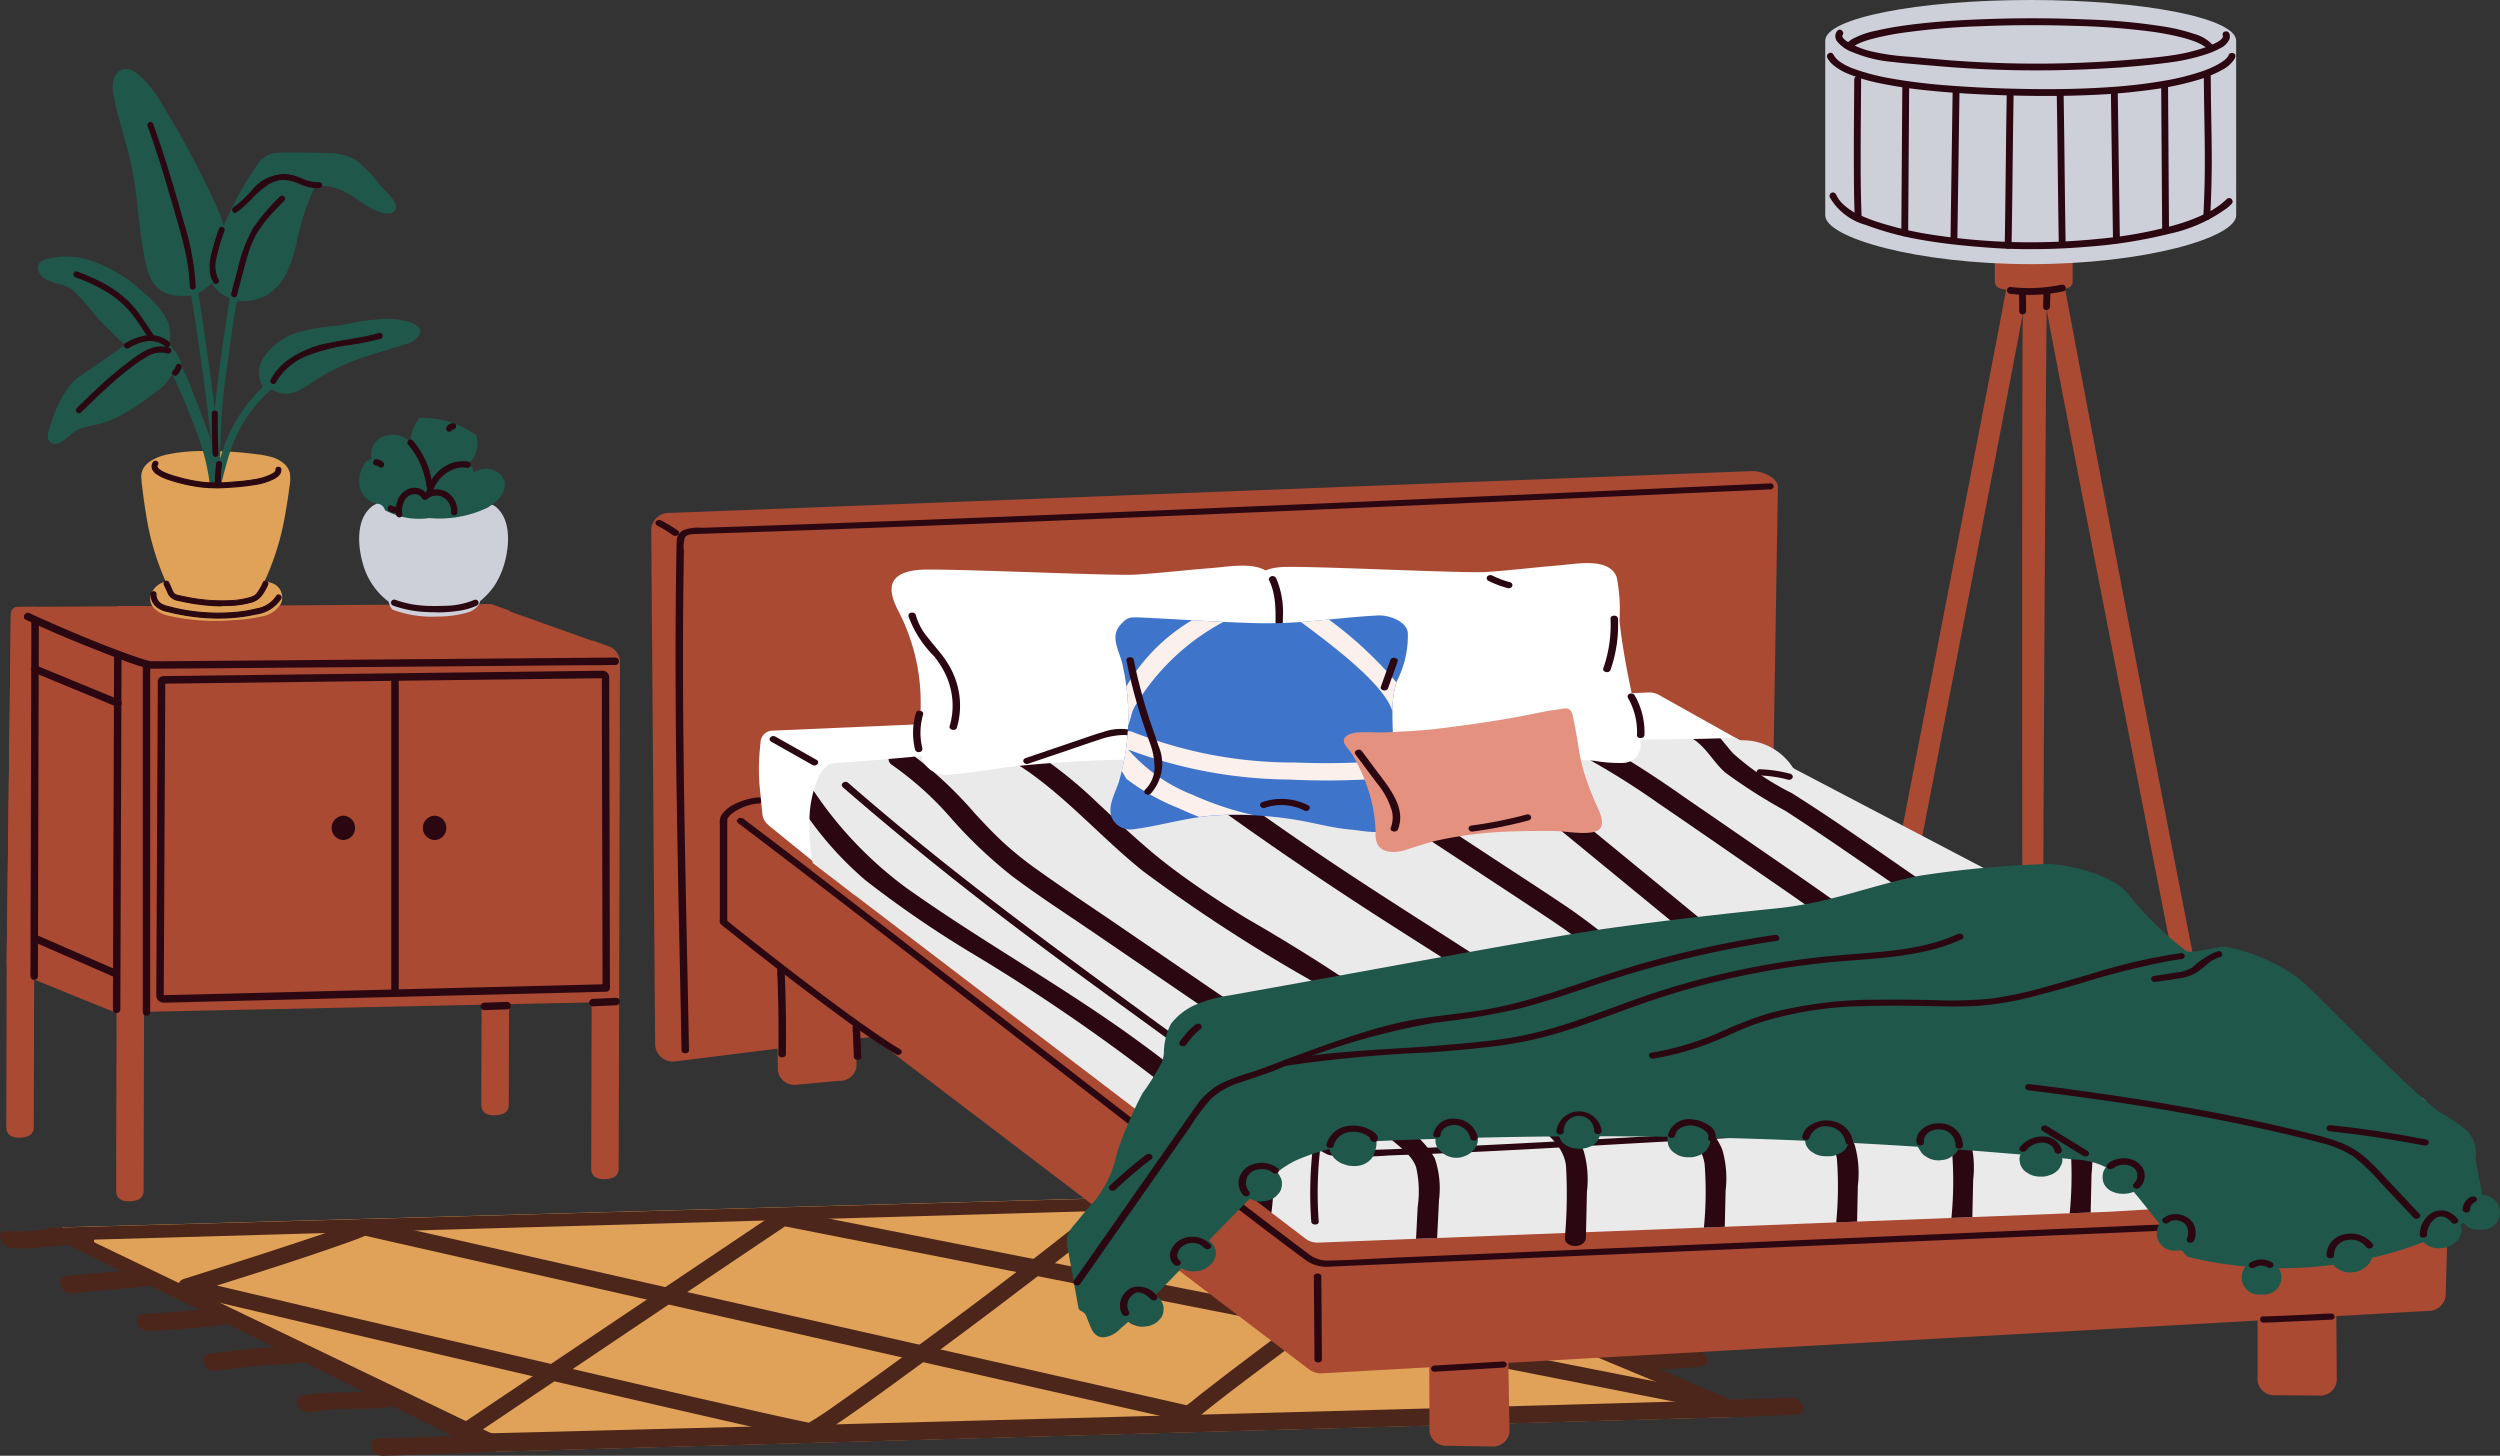 <svg xmlns="http://www.w3.org/2000/svg" xmlns:xlink="http://www.w3.org/1999/xlink" width="130.65" height="76.078" viewBox="0 0 130.65 76.078">
  <rect x="0" y="0" width="130.65" height="76.078" fill="#333333" stroke="none"/>
  <defs>
    <clipPath id="clip-path">
      <rect id="長方形_12686" data-name="長方形 12686" width="130.65" height="76.078" fill="none"/>
    </clipPath>
  </defs>
  <g id="グループ_19097" data-name="グループ 19097" transform="translate(0 0)">
    <g id="グループ_18570" data-name="グループ 18570" transform="translate(0 0)" clip-path="url(#clip-path)">
      <path id="パス_14463" data-name="パス 14463" d="M881.747,108.952c-.081.019-.163.032-.235.044a7.123,7.123,0,0,1-1.335.115c-.482-.008-.964-.067-1.443-.114-.277-.028-.647-.074-.647-.43V106.9a.4.4,0,0,1,.4-.4h3.266a.4.4,0,0,1,.4.4v1.67c0,.245-.195.337-.4.385" transform="translate(-773.836 -93.856)" fill="#ab4a32"/>
      <path id="パス_14464" data-name="パス 14464" d="M824.873,2.126C824.873.952,820.065,0,814.134,0S803.4.952,803.4,2.126v9.126c0,1.174,4.808,2.552,10.738,2.552s10.738-1.378,10.738-2.552Z" transform="translate(-708.013)" fill="#ced0d9"/>
      <path id="パス_14465" data-name="パス 14465" d="M830.08,121.016a.543.543,0,0,0-.656.386c-.417,2.432-7.143,37.017-7.2,37.319a7.772,7.772,0,0,0-.1.9.462.462,0,0,0,.819.232,1.983,1.983,0,0,0,.328-.865c.517-2.413,6.618-33.968,7.039-36.412l.156-.907a.553.553,0,0,0-.386-.656" transform="translate(-724.518 -106.635)" fill="#ab4a32"/>
      <path id="パス_14466" data-name="パス 14466" d="M900.055,121.016a.543.543,0,0,1,.656.386c.417,2.432,6.486,33.993,7,36.419.064.3.14.6.193.9a7.115,7.115,0,0,1,.109.713.543.543,0,0,1-.165.483.408.408,0,0,1-.544.024,4.8,4.8,0,0,1-.61-1.768q-.066-.325-.131-.651l-.159-.8-.185-.932-.209-1.054-.23-1.166-.249-1.265-.266-1.353-.281-1.428-.293-1.493-.3-1.545-.311-1.586-.316-1.615-.319-1.633q-.16-.819-.32-1.639t-.318-1.633l-.315-1.615-.309-1.586-.3-1.544-.29-1.492-.277-1.427-.261-1.351-.244-1.263-.224-1.164-.2-1.052-.178-.929q-.076-.4-.151-.794-.062-.324-.122-.648-.046-.245-.091-.49c-.019-.1-.038-.209-.056-.313-.052-.3-.067-.74-.118-1.043a.553.553,0,0,1,.386-.656" transform="translate(-792.847 -106.635)" fill="#ab4a32"/>
      <path id="パス_14467" data-name="パス 14467" d="M890.727,121.231a.8.8,0,0,1,.68.658c-.06,2.467-.243,35.746-.2,38.226,0,.307.021.614.015.921a5.591,5.591,0,0,1-.055.807.567.567,0,0,1-.205.414.468.468,0,0,1-.548-.014.669.669,0,0,1-.148-.292,3.11,3.11,0,0,1-.119-.851c-.042-2.467-.055-35.925,0-38.4.007-.307.066-.588.073-.894a.553.553,0,0,1,.506-.569" transform="translate(-784.431 -106.838)" fill="#ab4a32"/>
      <path id="パス_14468" data-name="パス 14468" d="M883.648,125.758a8.449,8.449,0,0,0,2.762-.131c.226-.048.13-.394-.1-.346a8.148,8.148,0,0,1-2.666.119.18.18,0,0,0-.179.18.184.184,0,0,0,.179.179" transform="translate(-778.58 -110.403)" fill="#2b0712"/>
      <path id="パス_14469" data-name="パス 14469" d="M888.676,127.391q.022.485.014.972a.179.179,0,0,0,.359,0q.009-.486-.014-.972a.179.179,0,0,0-.359,0" transform="translate(-783.168 -112.109)" fill="#2b0712"/>
      <path id="パス_14470" data-name="パス 14470" d="M899.343,127.317q-.013.376-.026.751a.181.181,0,0,0,.179.179.183.183,0,0,0,.18-.179q.013-.376.026-.751a.181.181,0,0,0-.18-.179.183.183,0,0,0-.179.179" transform="translate(-792.546 -112.043)" fill="#2b0712"/>
      <path id="パス_14471" data-name="パス 14471" d="M808,13.088a.441.441,0,0,0-.02.555,1.806,1.806,0,0,0,.8.564,6.943,6.943,0,0,0,2.059.513c.722.086,1.449.137,2.173.2q1.22.111,2.444.172,2.447.121,4.9.041c1.617-.053,3.241-.154,4.846-.362a10.571,10.571,0,0,0,2.063-.447,4.411,4.411,0,0,0,.736-.313.99.99,0,0,0,.485-.475.44.44,0,0,0,0-.288c-.075-.217-.421-.124-.346.1,0,.01.016.056.012.037s0,.047,0,0a.272.272,0,0,1-.014.051c-.009.025.012-.024,0,0l-.016.028a.411.411,0,0,1-.065.073.659.659,0,0,1-.1.082,2.916,2.916,0,0,1-.644.311,9.31,9.31,0,0,1-1.832.447c-.756.113-1.521.177-2.282.239s-1.536.109-2.306.142q-2.319.1-4.64.013-1.164-.042-2.327-.13c-.729-.055-1.456-.131-2.185-.192a12.228,12.228,0,0,1-1.972-.278,4.713,4.713,0,0,1-.93-.331,2.113,2.113,0,0,1-.42-.249.735.735,0,0,1-.113-.111.466.466,0,0,1-.038-.06c-.019-.035,0,0-.014-.037s0,.012,0-.017a.225.225,0,0,1,0-.026s-.009.031,0,.017c.021-.035-.017.019,0-.006s-.011.009,0-.007c.16-.167-.093-.421-.254-.254" transform="translate(-711.977 -11.486)" fill="#2b0712"/>
      <path id="パス_14472" data-name="パス 14472" d="M969.864,32.422c.006,1.008.026,2.015.041,3.023.013.846.017,1.692,0,2.538-.014.589-.037,1.178-.066,1.766-.011.231.347.23.359,0,.048-.97.079-1.941.081-2.913,0-.857-.018-1.713-.032-2.569q-.015-.922-.021-1.845a.18.18,0,0,0-.359,0" transform="translate(-854.692 -28.42)" fill="#2b0712"/>
      <path id="パス_14473" data-name="パス 14473" d="M951.3,35.749q.01,1.539.021,3.079.009,1.381.018,2.762.006.921.012,1.842a.18.18,0,0,0,.359,0q-.01-1.54-.021-3.079-.009-1.381-.018-2.762-.006-.921-.012-1.842a.18.18,0,0,0-.359,0" transform="translate(-838.357 -31.352)" fill="#2b0712"/>
      <path id="パス_14474" data-name="パス 14474" d="M929.154,38.423q.023,1.575.045,3.15.02,1.4.04,2.79l.027,1.9a.18.18,0,0,0,.359,0q-.023-1.575-.045-3.15-.02-1.4-.04-2.79l-.027-1.9a.18.18,0,0,0-.359,0" transform="translate(-818.841 -33.708)" fill="#2b0712"/>
      <path id="パス_14475" data-name="パス 14475" d="M905.338,40.235q.027,1.569.044,3.139.015,1.358.032,2.717.013.96.029,1.92a.179.179,0,0,0,.359,0q-.027-1.569-.044-3.139-.016-1.358-.032-2.717-.013-.96-.029-1.92a.18.18,0,0,0-.359,0" transform="translate(-797.852 -35.305)" fill="#2b0712"/>
      <path id="パス_14476" data-name="パス 14476" d="M816.021,33.6c-.007,1.09-.017,2.181-.022,3.271,0,.873,0,1.747.011,2.62q.012.683.038,1.365c.009.23.368.231.359,0-.032-.821-.046-1.642-.05-2.463,0-.949,0-1.9.009-2.846q.007-.973.014-1.946a.18.18,0,0,0-.359,0" transform="translate(-719.118 -29.454)" fill="#2b0712"/>
      <path id="パス_14477" data-name="パス 14477" d="M836.972,36.07q-.01,1.549-.021,3.1-.009,1.4-.019,2.794-.006.925-.013,1.85a.18.18,0,0,0,.359,0q.01-1.549.021-3.1.009-1.4.019-2.794l.012-1.85a.179.179,0,0,0-.359,0" transform="translate(-737.557 -31.635)" fill="#2b0712"/>
      <path id="パス_14478" data-name="パス 14478" d="M858.682,38.422q-.022,1.575-.045,3.15-.02,1.4-.04,2.79l-.027,1.9a.18.18,0,0,0,.359,0q.022-1.575.045-3.15.02-1.4.04-2.79.014-.95.027-1.9a.18.18,0,0,0-.359,0" transform="translate(-756.637 -33.708)" fill="#2b0712"/>
      <path id="パス_14479" data-name="パス 14479" d="M882.535,39.461q-.028,1.6-.045,3.209-.016,1.415-.033,2.829-.013.973-.03,1.946a.179.179,0,0,0,.359,0q.027-1.6.045-3.209.016-1.415.033-2.829.013-.973.03-1.946a.18.18,0,0,0-.359,0" transform="translate(-777.661 -34.623)" fill="#2b0712"/>
      <path id="パス_14480" data-name="パス 14480" d="M813.382,9.529l.035-.031c.036-.032-.011.007.013-.01s.068-.046.1-.067a2.158,2.158,0,0,1,.235-.118l.039-.016.069-.027c.051-.019.1-.038.155-.055.114-.038.229-.072.344-.1a14.083,14.083,0,0,1,1.651-.329,37.018,37.018,0,0,1,3.886-.331q2.5-.106,4.995-.025a37.584,37.584,0,0,1,4.058.3,13.755,13.755,0,0,1,1.706.334,5.4,5.4,0,0,1,.68.227c.059.025.176.081.254.125.038.021.075.044.112.068l.051.035.024.018c-.019-.015-.009-.007,0,0s.056.048.081.074l.035.038c.029.029-.016-.024.014.017a.185.185,0,0,0,.245.064.181.181,0,0,0,.065-.246,2.032,2.032,0,0,0-1.019-.632,9.814,9.814,0,0,0-1.635-.393,31.966,31.966,0,0,0-3.965-.363q-2.552-.109-5.107-.024c-1.383.046-2.766.123-4.138.3-.6.079-1.193.173-1.779.311a4.3,4.3,0,0,0-1.265.45,1.275,1.275,0,0,0-.2.151c-.17.157.085.411.254.254" transform="translate(-716.541 -7.069)" fill="#2b0712"/>
      <path id="パス_14481" data-name="パス 14481" d="M804.161,23.458a1.353,1.353,0,0,0,.3.367,2.97,2.97,0,0,0,.787.466,8.8,8.8,0,0,0,1.585.48,24.091,24.091,0,0,0,2.675.4c1.35.138,2.707.208,4.063.248,1.486.043,2.974.047,4.458-.023a32.3,32.3,0,0,0,3.265-.3,15.441,15.441,0,0,0,2.177-.467,6.259,6.259,0,0,0,1.322-.539,1.725,1.725,0,0,0,.624-.535.7.7,0,0,0,.064-.137c.077-.218-.27-.312-.346-.1-.016.046.026-.045,0,.009-.01.017-.019.034-.029.051s-.057.066-.013.021c-.017.017-.031.038-.048.056a1.342,1.342,0,0,1-.124.117l-.035.028c-.023.02.039-.028-.009.007-.029.021-.058.042-.088.062a3.5,3.5,0,0,1-.461.258l-.139.063-.04.018,0,0-.08.033q-.174.07-.352.131a12.926,12.926,0,0,1-1.95.483,27.035,27.035,0,0,1-2.925.338c-1.366.092-2.737.113-4.106.094-1.453-.02-2.909-.076-4.358-.194a29.149,29.149,0,0,1-2.91-.362,11.262,11.262,0,0,1-1.772-.451l-.156-.058L805.467,24l-.033-.014-.008,0c-.082-.036-.164-.073-.245-.113a2.767,2.767,0,0,1-.37-.22l-.034-.025c-.042-.03.018.015,0,0l-.061-.051a1.374,1.374,0,0,1-.1-.1c-.026-.028-.048-.062-.076-.088.045.042.015.019,0-.007l-.025-.038q-.02-.032-.038-.065c-.111-.2-.421-.021-.31.181" transform="translate(-708.667 -20.435)" fill="#2b0712"/>
      <path id="パス_14482" data-name="パス 14482" d="M805.365,85.007a3.135,3.135,0,0,0,1.866,1.425,15.705,15.705,0,0,0,2.8.761c.96.175,1.931.285,2.9.369.675.059,1.349.108,2.027.126a35.222,35.222,0,0,0,4-.126,25.082,25.082,0,0,0,4.111-.66,7.889,7.889,0,0,0,3.048-1.353,3.241,3.241,0,0,0,.244-.221.18.18,0,0,0-.254-.254,4.153,4.153,0,0,1-1.134.774,9.564,9.564,0,0,1-1.584.594,22.224,22.224,0,0,1-3.924.713,35.591,35.591,0,0,1-4.021.183,33.928,33.928,0,0,1-4.5-.357,18.331,18.331,0,0,1-2.8-.612,9.69,9.69,0,0,1-1.231-.456,2.977,2.977,0,0,1-.946-.645,1.683,1.683,0,0,1-.293-.443.181.181,0,0,0-.246-.064.184.184,0,0,0-.064.246" transform="translate(-709.73 -74.678)" fill="#2b0712"/>
      <path id="パス_14483" data-name="パス 14483" d="M169.044,631.643l-5.422.188c-.64.022-.371.92.271.9l5.422-.188c.64-.022.371-.92-.27-.9" transform="translate(-143.873 -556.651)" fill="#4d261b"/>
      <path id="パス_14484" data-name="パス 14484" d="M135.339,611.492c-1.439.284-3.056.03-4.484.333-.6.126-.07.984.526.858,1.418-.3,3.045-.049,4.484-.332.6-.118.073-.976-.526-.858" transform="translate(-115.088 -538.884)" fill="#4d261b"/>
      <path id="パス_14485" data-name="パス 14485" d="M94.327,592.043a14.541,14.541,0,0,1-2.082.146c-.816.089-1.629.186-2.443.279-.618.071-.353.969.27.9.884-.1,1.763-.216,2.653-.3a13.217,13.217,0,0,0,2.128-.163c.58-.158.055-1.016-.526-.858" transform="translate(-78.83 -521.736)" fill="#4d261b"/>
      <path id="パス_14486" data-name="パス 14486" d="M64.762,575.138q-2.065.276-4.195.377c-.637.031-.369.928.27.9q2.131-.1,4.195-.378c.611-.081.348-.98-.27-.9" transform="translate(-53.056 -506.851)" fill="#4d261b"/>
      <path id="パス_14487" data-name="パス 14487" d="M30.731,558.554q-1.973.18-3.943.366c-.624.059-.359.957.27.9q1.971-.186,3.943-.366c.625-.057.359-.955-.27-.9" transform="translate(-23.294 -492.238)" fill="#4d261b"/>
      <path id="パス_14488" data-name="パス 14488" d="M4.122,540.835c-1.313-.165-2.452.187-3.746.085-.657-.051-.381.847.27.9,1.2.094,2.263-.262,3.472-.11.658.082.667-.79,0-.873" transform="translate(0 -476.586)" fill="#4d261b"/>
      <path id="パス_14489" data-name="パス 14489" d="M745.484,615.169l-5.422.188c-.64.022-.371.92.271.9l5.422-.188c.64-.022.371-.919-.27-.9" transform="translate(-651.876 -542.133)" fill="#4d261b"/>
      <path id="パス_14490" data-name="パス 14490" d="M709.681,593.954c-1.439.284-3.056.031-4.484.332-.6.126-.07.984.526.858,1.418-.3,3.045-.049,4.484-.332.6-.118.073-.976-.526-.858" transform="translate(-621.241 -523.428)" fill="#4d261b"/>
      <path id="パス_14491" data-name="パス 14491" d="M661.471,574.705a14.533,14.533,0,0,1-2.082.147c-.816.089-1.629.186-2.443.28-.618.071-.353.969.271.9.884-.1,1.763-.216,2.653-.3a13.217,13.217,0,0,0,2.128-.163c.58-.158.055-1.016-.526-.858" transform="translate(-578.64 -506.457)" fill="#5c8a6f"/>
      <path id="パス_14492" data-name="パス 14492" d="M626.848,557.942q-2.065.276-4.195.378c-.637.03-.369.928.27.9q2.131-.1,4.195-.377c.611-.082.348-.98-.27-.9" transform="translate(-548.408 -491.696)" fill="#5c8a6f"/>
      <path id="パス_14493" data-name="パス 14493" d="M590.16,541.432q-1.973.18-3.944.366c-.624.059-.358.957.271.9q1.971-.186,3.943-.366c.625-.057.359-.955-.27-.9" transform="translate(-516.305 -477.149)" fill="#5c8a6f"/>
      <path id="パス_14494" data-name="パス 14494" d="M546.771,524.592a25.278,25.278,0,0,0-3.746.086c-.643.01-.38.846.27.9,1.2.094,2.263-.262,3.472-.11.658.082.667-.79,0-.873" transform="translate(-478.229 -462.258)" fill="#5c8a6f"/>
      <path id="パス_14495" data-name="パス 14495" d="M114.732,537.508c-.008-.016-.022-.047-.049-.1s-.054-.113-.085-.173-.059-.11-.091-.164a16.941,16.941,0,0,0-1.658-.834c-1.181-.538-2.363-1.075-3.561-1.564-1.171-.477-2.367-.856-3.518-1.4-1.12-.526-2.206-1.131-3.339-1.626-2.542-1.112-5.147-2.1-7.712-3.143-1.238-.5-2.471-1.031-3.723-1.486a16.821,16.821,0,0,1-2.624-1.125l-61.237,1.711a14.782,14.782,0,0,0,2.062,1.147q1.605.708,3.188,1.467c1.033.5,2.021,1.07,3.018,1.626,1.038.579,2.113,1.09,3.157,1.659,2.112,1.15,4.278,2.188,6.395,3.326a13.528,13.528,0,0,0,2.682,1.319,3.842,3.842,0,0,1,2.2,1.176l64.9-1.813s0-.007,0-.011" transform="translate(-23.913 -463.464)" fill="#e0a258"/>
      <path id="パス_14496" data-name="パス 14496" d="M109.256,536.968,82.944,525.737a.255.255,0,0,0-.115-.024L20.1,527.466c-.209.006-.22.252-.016.353l22.759,11.332a.28.28,0,0,0,.131.03l66.278-1.852c.218-.006.218-.267,0-.361m-65.9,1.228a.519.519,0,0,1-.228-.054l-20.567-9.891c-.1-.048-.1-.169,0-.172L68.8,526.762c4.209-.12,12.3-.354,13.649-.394a.911.911,0,0,1,.388.079c7.6,3.3,15.507,6.688,23.172,9.846.136.056.139.219,0,.224-4.243.15-61.577,1.669-62.648,1.68" transform="translate(-17.572 -463.298)" fill="#4d261b"/>
      <path id="パス_14497" data-name="パス 14497" d="M87.675,530.615c.041-.265.081-.11.174-.239,0,.006-.016.008-.022.014s-.043.015-.055.029c-.048.058.1-.041,0,0l-.14.057c-.233.092-.469.177-.706.261-.741.262-1.487.51-2.234.757q-2.42.8-4.851,1.565l-1.128.357a.418.418,0,0,0,.034.81l1.871.442,4.814,1.135q3.278.771,6.556,1.54,3.548.831,7.1,1.658,3.218.749,6.439,1.488c1.525.349,3.051.7,4.58,1.032.4.087.807.2,1.214.254.386.054.784-.29,1.079-.485,1.492-.986,2.931-2.049,4.371-3.1q2.9-2.117,5.745-4.289c1.429-1.09,2.876-2.175,4.231-3.35.155-.134.31-.27.453-.416l-.424.124,4.53.867,7.769,1.486q1.23.235,2.461.469c.556.1.757-.714.2-.819-2.245-.423-4.489-.856-6.733-1.285l-7.514-1.438c-.168-.032-.34-.08-.51-.1-.372-.04-.666.356-.924.579-.786.677-1.52,1.246-2.339,1.884-2.357,1.836-4.754,3.626-7.167,5.394-1.066.781-2.136,1.558-3.218,2.32-.625.441-1.248.9-1.915,1.289-.035.021-.073.039-.108.06-.1.063.066-.02.016-.006-.023.006.251.023.16-.009a1.25,1.25,0,0,0-.156-.031c-.265-.053-.53-.11-.794-.167-.848-.183-1.695-.373-2.541-.565q-3.825-.865-7.642-1.758-4.54-1.054-9.078-2.12-3.939-.924-7.877-1.852l-4.25-1-.2-.047q.017.405.034.81c2.76-.868,5.529-1.725,8.253-2.693.261-.093.523-.185.778-.292.2-.084.486-.184.524-.427.083-.532-.776-.726-.859-.191" transform="translate(-69.105 -466.579)" fill="#4d261b"/>
      <path id="パス_14498" data-name="パス 14498" d="M156.759,537.443l1.159.263,3.138.711,4.637,1.05,5.681,1.287,6.224,1.41,6.257,1.418,5.834,1.322,4.951,1.122,3.546.8c.561.127,1.12.268,1.684.382l.074.017a.454.454,0,0,0,.489-.212c.021-.047-.1.088-.034.045a.7.7,0,0,0,.071-.071c.07-.066.144-.129.218-.191.114-.1.23-.19.347-.283-.076.061,0,0,.029-.023l.1-.078.252-.2c.817-.638,1.646-1.262,2.476-1.885q2.731-2.051,5.489-4.07l1.247-.915c.447-.327-.024-1.038-.475-.708q-1.747,1.278-3.486,2.566c-1.866,1.38-3.736,2.759-5.567,4.181-.339.263-.677.527-1.006.8a1.519,1.519,0,0,0-.436.433l.489-.212-1.159-.263-3.138-.711-4.637-1.05-5.681-1.287-6.224-1.41-6.257-1.418-5.834-1.322-4.951-1.122-3.546-.8c-.561-.127-1.12-.267-1.684-.381l-.074-.017a.421.421,0,1,0-.2.819" transform="translate(-137.859 -472.903)" fill="#4d261b"/>
      <path id="パス_14499" data-name="パス 14499" d="M267.3,542.918a.459.459,0,0,1-.107-.008L218.945,533.4l-16.36,10.99a.455.455,0,0,1-.614-.1.408.408,0,0,1,.106-.586l16.516-11.095a.458.458,0,0,1,.343-.068l48.433,9.545a.421.421,0,0,1,.342.5.436.436,0,0,1-.414.335" transform="translate(-177.921 -469.309)" fill="#4d261b"/>
      <path id="パス_14500" data-name="パス 14500" d="M213.4,266.276c-.018,6.823-.035,13.617-.054,20.556v0q-.006,2.607-.014,5.244c0,.43-.311.527-.643.557-.382.035-.793-.062-.792-.557,0-1.855.01-3.545.014-5.213v0c.006-2.186.012-4.334.018-6.765.013-4.934.033-9.6.054-14.169l.408,0a.346.346,0,0,1,.128.032Z" transform="translate(-186.744 -234.354)" fill="#ab4a32"/>
      <path id="パス_14501" data-name="パス 14501" d="M261.741,283.051v0c-.015,5.882-.03,11.739-.046,17.68q-.012,4.376-.023,8.826c0,.429-.311.525-.643.555-.382.035-.793-.062-.792-.555.008-3.125.016-5.781.024-8.653,0-1.059.006-2.149.009-3.3q.02-7.837.04-15.634l.91.329a.9.9,0,0,1,.521.749" transform="translate(-229.341 -248.496)" fill="#ab4a32"/>
      <path id="パス_14502" data-name="パス 14502" d="M34.81,286.345a.369.369,0,0,1-.359.366l-5.349.113-1.459.03-17.517.37-1.435.03H8.637c-.042,0-2.651-1.064-4.254-1.719l-1.226-.5a.364.364,0,0,1-.207-.292.224.224,0,0,1,0-.037l0-.232.216-18.046a.37.37,0,0,1,.364-.366l.9-.005,4.3-.025,1.446-.009,17.919-.106h.033a.359.359,0,0,1,.131.032l.894.319,5.1,1.816a.9.9,0,0,1,.533.816Z" transform="translate(-2.598 -234.345)" fill="#ab4a32"/>
      <path id="パス_14503" data-name="パス 14503" d="M3.39,267.093l.9-.005c-.017,6.5-.033,13.007-.049,19.481q-.01,3.859-.02,7.7c0,.43-.311.526-.643.557-.383.035-.793-.062-.792-.557.007-2.764.014-5.646.021-8.493,0-.09,0-.179,0-.269l.216-18.046a.37.37,0,0,1,.364-.366" transform="translate(-2.457 -235.378)" fill="#ab4a32"/>
      <path id="パス_14504" data-name="パス 14504" d="M52.636,266.8c-.018,7.066-.036,14.152-.054,21.2q-.012,4.687-.024,9.348c0,.43-.311.526-.643.557-.382.035-.793-.063-.792-.557.008-3.032.015-6.2.023-9.318,0-1.291.007-2.571.01-3.828.015-5.829.024-11.617.034-17.4Z" transform="translate(-45.054 -235.129)" fill="#ab4a32"/>
      <path id="パス_14505" data-name="パス 14505" d="M13.595,290.624a.193.193,0,0,1-.195-.19l.048-18.574a.2.2,0,0,1,.39,0l-.048,18.574a.193.193,0,0,1-.195.189" transform="translate(-11.809 -239.416)" fill="#2b0712"/>
      <path id="パス_14506" data-name="パス 14506" d="M50.055,287.225a.665.665,0,0,1-.308-.071l-.064,18.657a.195.195,0,1,0,.39,0l.063-18.592a.747.747,0,0,1-.081,0" transform="translate(-43.784 -253.062)" fill="#2b0712"/>
      <path id="パス_14507" data-name="パス 14507" d="M18.331,295.04a.192.192,0,0,1-.074-.015l-4.331-1.788a.195.195,0,1,1,.149-.36l4.331,1.787a.195.195,0,0,1-.075.375" transform="translate(-12.166 -258.093)" fill="#2b0712"/>
      <path id="パス_14508" data-name="パス 14508" d="M18.083,413.584a.192.192,0,0,1-.078-.016l-4.287-1.873a.2.2,0,0,1,.156-.357l4.286,1.874a.2.2,0,0,1-.078.374" transform="translate(-11.987 -362.487)" fill="#2b0712"/>
      <path id="パス_14509" data-name="パス 14509" d="M63.11,291.89a.656.656,0,0,1-.275-.066v18.239a.195.195,0,1,0,.39,0V291.88a.689.689,0,0,1-.115.01" transform="translate(-55.375 -257.177)" fill="#2b0712"/>
      <path id="パス_14510" data-name="パス 14510" d="M69.17,312.589a.368.368,0,0,1-.259-.106.378.378,0,0,1-.113-.271l.079-16.4a.288.288,0,0,1,.283-.286l22.961-.282a.335.335,0,0,1,.246.1.347.347,0,0,1,.1.247l.039,16.228a.2.2,0,0,1-.19.2l-23.139.574h-.01m.1-16.673L69.188,312.2l22.931-.569-.039-15.994Z" transform="translate(-60.63 -260.192)" fill="#2b0712"/>
      <path id="パス_14511" data-name="パス 14511" d="M211.764,441.45a.195.195,0,0,1-.007-.39l1.19-.042a.195.195,0,1,1,.014.39l-1.19.042h-.007" transform="translate(-186.451 -388.659)" fill="#2b0712"/>
      <path id="パス_14512" data-name="パス 14512" d="M259.591,439.66a.195.195,0,0,1-.009-.39l1.22-.056a.195.195,0,0,1,.018.389l-1.22.056h-.009" transform="translate(-228.6 -387.069)" fill="#2b0712"/>
      <path id="パス_14513" data-name="パス 14513" d="M172.4,314.614a.2.2,0,0,1-.195-.195V298.173a.195.195,0,1,1,.39,0v16.246a.2.2,0,0,1-.195.195" transform="translate(-151.758 -262.601)" fill="#2b0712"/>
      <path id="パス_14514" data-name="パス 14514" d="M186.728,359.04a.638.638,0,0,0,0,1.275.638.638,0,0,0,0-1.275" transform="translate(-164.016 -316.413)" fill="#2b0712"/>
      <path id="パス_14515" data-name="パス 14515" d="M146.563,359.04a.638.638,0,0,0,0,1.275.638.638,0,0,0,0-1.275" transform="translate(-128.619 -316.413)" fill="#2b0712"/>
      <path id="パス_14516" data-name="パス 14516" d="M10.582,270.1c1.383.663,2.814,1.241,4.242,1.8.632.247,1.268.5,1.921.687a1.651,1.651,0,0,0,.474.079l1.509-.011,2.859-.023,3.749-.03,4.181-.034,4.139-.034,3.669-.03,2.724-.023c.44,0,.881,0,1.321-.011h.057a.2.2,0,0,0,0-.39l-.911.008-2.4.02-3.476.029-4.045.033-4.217.035-3.889.032-3.122.025-1.9.015c-.115,0-.235-.008-.35,0-.038,0,.018,0,.017,0-.091-.019-.181-.041-.27-.066-.279-.079-.554-.175-.827-.274-1.527-.548-3.03-1.177-4.512-1.836-.248-.11-.5-.222-.741-.339-.225-.108-.423.228-.2.337" transform="translate(-9.238 -237.718)" fill="#2b0712"/>
      <path id="パス_14517" data-name="パス 14517" d="M633.1,569.524l-4.081.031.024,7.144a.868.868,0,0,0,.945.765l2.306.038a.868.868,0,0,0,.933-.779Z" transform="translate(-554.338 -501.908)" fill="#ab4a32"/>
      <path id="パス_14518" data-name="パス 14518" d="M345.966,408.518l-4.081.031.057,7.395a.868.868,0,0,0,.945.765l2.238-.209a.868.868,0,0,0,.933-.779Z" transform="translate(-301.295 -360.017)" fill="#ab4a32"/>
      <path id="パス_14519" data-name="パス 14519" d="M997.81,546.792l-4.081.031-.006,7.2a.868.868,0,0,0,.945.765l2.264.019a.868.868,0,0,0,.933-.779Z" transform="translate(-875.744 -481.874)" fill="#ab4a32"/>
      <path id="パス_14520" data-name="パス 14520" d="M286.658,210.355l.206,27a.934.934,0,0,0,1.016.829l56.3-7.024a.936.936,0,0,0,1-.833l.357-22.167c0-.467-.783-.835-1.345-.83l-56.534,2.186a.933.933,0,0,0-1,.844" transform="translate(-252.625 -182.711)" fill="#ab4a32"/>
      <path id="パス_14521" data-name="パス 14521" d="M412.309,367.357l-40.382-21.414a1.082,1.082,0,0,0-.53-.135l-47.875.051a.341.341,0,0,0-.359.318l.053,6.909a.906.906,0,0,0,.381.713l29.615,22.523a1.061,1.061,0,0,0,.643.2l57.8-3.262a.9.9,0,0,0,.95-.794l.128-4.424a.779.779,0,0,0-.425-.688" transform="translate(-284.795 -304.751)" fill="#ab4a32"/>
      <path id="パス_14522" data-name="パス 14522" d="M318.818,350.99a3.306,3.306,0,0,0-1.319.376,1.654,1.654,0,0,0-.666.579.912.912,0,0,0-.065.467q0,.367,0,.733v1.53q0,.749,0,1.5v.765q0,.175,0,.351c0,.106-.035.252.058.336.11.1.236.189.352.282q1.111.887,2.237,1.762,1.608,1.251,3.251,2.47c.977.72,1.963,1.438,3.007,2.092.1.065.21.13.316.194a.221.221,0,0,0,.266-.06c.057-.082.014-.168-.072-.219l-.211-.129-.052-.032-.026-.016-.113-.072q-.239-.153-.474-.31c-.356-.237-.706-.48-1.053-.726-.79-.559-1.564-1.132-2.332-1.71s-1.515-1.152-2.264-1.735q-.878-.683-1.747-1.373l-.547-.436c-.083-.067-.163-.142-.253-.2l-.011-.009.058.113q0-1.658,0-3.316,0-.829,0-1.658c0-.069,0-.138,0-.207a.717.717,0,0,0,0-.184c-.006-.019-.012.035,0,0,0-.009.005-.019.008-.028s.008-.02.012-.029-.007.013-.007.013l.012-.021a.927.927,0,0,1,.266-.28,2.661,2.661,0,0,1,1.371-.493c.1-.009.195-.07.194-.162a.182.182,0,0,0-.2-.159" transform="translate(-279.151 -309.319)" fill="#2b0712"/>
      <path id="パス_14523" data-name="パス 14523" d="M334.512,311.779l4.518,3.662a15.7,15.7,0,0,1,2.688-1.6,21.312,21.312,0,0,1,5.791-1.627,124.341,124.341,0,0,1,15.226-1.1c5.248-.167,10.49-.449,15.726-.8,2.611-.173,5.215-.416,7.826-.587.965-.063,1.932-.122,2.9-.2l-8.136-4.551a1.045,1.045,0,0,0-.509-.129l-45.774,1.995a.645.645,0,0,0-.654.525l-.063.669a10.24,10.24,0,0,0,.019,1.838l.136,1.355a.808.808,0,0,0,.309.543" transform="translate(-294.36 -268.66)" fill="#fff"/>
      <path id="パス_14524" data-name="パス 14524" d="M440.863,347.448l-.027.134c-.009.419-16.612,1.373-16.612,1.373l-1.023.039-.157.006-.938.037-4.584.18-.5.019-.679.027-.414.016-4.93.192-.839.032-.253.01-.938.037-4.884.191-1.092.043-.625.024-1.247.049-4.29.167-1.1.043-1.782.069-1.2.048-3.7.144-1.1.043-1.272.05-1.442.056-2.434.095a1.023,1.023,0,0,1-.618-.2l-1.8-1.37-1.069-.815L356.42,330.739a9.564,9.564,0,0,1-.176-2.247c0-.017,0-.035,0-.052a5.82,5.82,0,0,1,.216-1.484c.011-.043.024-.085.04-.128.184-.534.425-1.284,1.107-1.324.814-.048,1.754-.121,2.764-.208.447-.038.908-.079,1.377-.123,1.39-.13,2.857-.277,4.277-.42l1.455-.147c2.9-.291,5.384-.525,6.3-.495,1.959.065,3.9.39,5.853.511s3.914.167,5.872.114c2-.054,3.984-.26,5.98-.367q1.89-.1,3.785-.123.942-.011,1.882,0c.389,0,.78.012,1.169.022.669.017,2.541.01,4.107-.018.53-.009,1.026-.021,1.428-.034.322-.011.584-.024.755-.038l35.854,18.8a.744.744,0,0,1,.408.656,9.663,9.663,0,0,1-.01,3.814" transform="translate(-313.943 -285.631)" fill="#eaeaea"/>
      <path id="パス_14525" data-name="パス 14525" d="M680.923,354.083l-7.741-6.352-7.838-6.431-4.406-3.616a.694.694,0,0,0-.832.006.431.431,0,0,0,.005.684l7.815,6.413,7.8,6.4,4.37,3.586a.694.694,0,0,0,.832-.006.431.431,0,0,0-.005-.684" transform="translate(-581.589 -297.473)" fill="#2b0712"/>
      <path id="パス_14526" data-name="パス 14526" d="M600.362,487.142c-.031.666-.065,1.334-.1,2l-1.1.043c.029-.556.056-1.114.085-1.67a5.665,5.665,0,0,0-.082-2.07c-.22-.658-.96-1.142-1.506-1.627l-1.6-1.412c-.48-.423.29-1.069.772-.644q1,.883,2,1.765a4.644,4.644,0,0,1,1.311,1.455,4.848,4.848,0,0,1,.222,2.158" transform="translate(-525.159 -424.445)" fill="#2b0712"/>
      <path id="パス_14527" data-name="パス 14527" d="M666.568,484.368c-.523-1.344-1.963-2.184-3.321-2.936-.587-.325-1.131.461-.549.784,1.266.7,2.765,1.537,2.94,2.9a25.742,25.742,0,0,1-.058,3.774c-.013.581,1.086.573,1.1-.008q.027-1.2.053-2.393a5.412,5.412,0,0,0-.165-2.121" transform="translate(-583.8 -424.206)" fill="#2b0712"/>
      <path id="パス_14528" data-name="パス 14528" d="M727.775,486.023q-.021.94-.042,1.882l-1.092.043a19.011,19.011,0,0,0,.039-3.3c-.174-1.365-1.673-2.2-2.94-2.9-.582-.323-.038-1.109.55-.785,1.357.752,2.8,1.592,3.32,2.936a5.407,5.407,0,0,1,.165,2.122" transform="translate(-637.595 -423.794)" fill="#2b0712"/>
      <path id="パス_14529" data-name="パス 14529" d="M786.008,483.72q-.021.944-.04,1.887l-.839.032-.253.01a19.515,19.515,0,0,0,.039-3.3c-.175-1.363-1.672-2.2-2.94-2.9-.583-.323-.038-1.109.548-.785,1.359.752,2.8,1.592,3.321,2.936a5.4,5.4,0,0,1,.164,2.121" transform="translate(-688.916 -421.766)" fill="#2b0712"/>
      <path id="パス_14530" data-name="パス 14530" d="M836.759,481.209q-.021.975-.043,1.95l-.68.027-.414.016a19.793,19.793,0,0,0,.042-3.364c-.174-1.365-1.673-2.2-2.94-2.9-.582-.322-.038-1.109.549-.784,1.357.752,2.8,1.592,3.32,2.936a5.412,5.412,0,0,1,.165,2.121" transform="translate(-733.641 -419.553)" fill="#2b0712"/>
      <path id="パス_14531" data-name="パス 14531" d="M888.851,478.578q-.023,1.008-.046,2.019l-.157.006-.938.037a20.594,20.594,0,0,0,.046-3.434c-.175-1.365-1.672-2.2-2.94-2.9-.582-.323-.038-1.109.55-.785,1.357.753,2.8,1.592,3.32,2.936a5.413,5.413,0,0,1,.165,2.122" transform="translate(-779.547 -417.233)" fill="#2b0712"/>
      <path id="パス_14532" data-name="パス 14532" d="M630.584,365.522a79.591,79.591,0,0,1-7.108-5.5,33.617,33.617,0,0,0-3.516-2.81c-1.31-.886-2.646-1.746-3.971-2.617l-4.552-2.992a.7.7,0,0,0-.832.006.428.428,0,0,0,.005.684c2.678,1.761,5.364,3.514,8.035,5.283.643.426,1.28.86,1.882,1.325s1.147.943,1.7,1.433c1.106.982,2.23,1.944,3.414,2.863,1.338,1.036,2.723,2.03,4.119,3.013a.7.7,0,0,0,.832-.006.429.429,0,0,0-.005-.684" transform="translate(-537.962 -309.744)" fill="#2b0712"/>
      <path id="パス_14533" data-name="パス 14533" d="M711.035,342.232a.672.672,0,0,1-.8.18,40.034,40.034,0,0,1-5.4-3.436c-1.5-1.1-2.938-2.251-4.42-3.365-1.6-1.2-3.271-2.343-4.936-3.489-1.71-1.179-3.418-2.363-5.136-3.535a40.308,40.308,0,0,0-5.052-3.046.511.511,0,0,1-.277-.314q.942-.011,1.882,0a52.422,52.422,0,0,1,4.748,3q2.57,1.766,5.137,3.538c1.647,1.134,3.288,2.271,4.868,3.47a63.081,63.081,0,0,0,9.177,6.344.446.446,0,0,1,.215.66" transform="translate(-603.68 -286.609)" fill="#2b0712"/>
      <path id="パス_14534" data-name="パス 14534" d="M380.457,370.137l-1.069-.815c0-.045.006-.089.008-.134a2.8,2.8,0,0,0-.253-1.92,16.358,16.358,0,0,0-2.755-2.576,100.213,100.213,0,0,0-11.279-7.936,56.371,56.371,0,0,1-5.869-4,17.9,17.9,0,0,1-2.917-3.185,5.822,5.822,0,0,1,.216-1.484,20.242,20.242,0,0,0,4.83,5.062c3.945,2.812,8.3,5.211,12.2,8.07a60.042,60.042,0,0,1,5.335,4.372,4.14,4.14,0,0,1,1.614,2.279,9.92,9.92,0,0,1-.056,2.268" transform="translate(-314.019 -306.76)" fill="#2b0712"/>
      <path id="パス_14535" data-name="パス 14535" d="M411.7,348.44a.7.7,0,0,1-.833.006l-4.856-3.318-4.318-2.949c-1.4-.954-2.833-1.88-4.172-2.889a24.394,24.394,0,0,1-3.186-3.033,16.783,16.783,0,0,0-3.072-2.762.373.373,0,0,1-.172-.306c.447-.038.908-.079,1.377-.123a21.3,21.3,0,0,1,3.156,2.992c.47.506.886.952,1.411,1.443a17.775,17.775,0,0,0,1.8,1.455c1.382.99,2.815,1.935,4.225,2.9l8.635,5.9a.429.429,0,0,1,.005.684" transform="translate(-344.655 -293.524)" fill="#2b0712"/>
      <path id="パス_14536" data-name="パス 14536" d="M460.377,343.571a.7.7,0,0,1-.833.006,51.1,51.1,0,0,0-4.637-3.15,83.3,83.3,0,0,1-8.552-5.583c-1.262-1.012-2.386-2.13-3.565-3.205-.585-.532-1.184-1.055-1.821-1.544A14.287,14.287,0,0,0,439,328.809a.523.523,0,0,1-.288-.364l1.455-.146a23,23,0,0,1,3.826,2.994c1.181,1.094,2.333,2.206,3.633,3.209s2.732,1.942,4.107,2.795a96.645,96.645,0,0,1,8.643,5.592.43.43,0,0,1,.005.684" transform="translate(-386.623 -289.321)" fill="#2b0712"/>
      <path id="パス_14537" data-name="パス 14537" d="M553.511,360.962a64.213,64.213,0,0,0-7.779-5.717c-2.817-1.825-5.673-3.606-8.44-5.482q-2.426-1.646-4.789-3.353a.7.7,0,0,0-.832.006.429.429,0,0,0,.005.684q4.21,3.042,8.621,5.888c2.734,1.764,5.525,3.471,8.157,5.338a49.409,49.409,0,0,1,4.23,3.327.691.691,0,0,0,.832-.006.432.432,0,0,0-.005-.684" transform="translate(-468.401 -305.163)" fill="#2b0712"/>
      <path id="パス_14538" data-name="パス 14538" d="M413.248,255.782a37.436,37.436,0,0,1-.674-3.8,8.409,8.409,0,0,0-.152-2.285c-.427-1.058-2.229-.683-3.253-.606-1.323.1-2.641.263-3.966.341-1.291.077-10.191-.354-11.32-.247-1.7.16-1.613,1.1-1.029,2.2a10.359,10.359,0,0,1,1.123,5.334,6.651,6.651,0,0,0,.108,2.406,1.359,1.359,0,0,0,1.492.745c1.209-.079,2.422-.333,3.63-.452a68.438,68.438,0,0,1,6.965-.328q1.634.006,3.264.09.889.046,1.776.115a8.379,8.379,0,0,0,1.607.108.962.962,0,0,0,.925-.937,10.818,10.818,0,0,0-.5-2.681" transform="translate(-345.879 -219.402)" fill="#fff"/>
      <path id="パス_14539" data-name="パス 14539" d="M573.328,254.642c-.268-1.261-.5-2.528-.641-3.8a8.851,8.851,0,0,0-.145-2.285c-.406-1.058-2.118-.683-3.091-.607-1.257.1-2.508.262-3.767.34-1.227.076-9.681-.357-10.753-.252-1.613.159-1.156,1-.7,2.227a13.412,13.412,0,0,1,.786,5.309,6.993,6.993,0,0,0,.1,2.406,1.277,1.277,0,0,0,1.418.746c1.149-.078,2.3-.332,3.448-.451a61.741,61.741,0,0,1,6.616-.326q1.552.007,3.1.092.844.046,1.687.116a7.567,7.567,0,0,0,1.527.109.94.94,0,0,0,.878-.937,11.329,11.329,0,0,0-.472-2.681" transform="translate(-488.053 -218.396)" fill="#fff"/>
      <path id="パス_14540" data-name="パス 14540" d="M399.891,269.857a5.715,5.715,0,0,0,1.328,2.071,4.689,4.689,0,0,1,.657,1.062,3.9,3.9,0,0,1,.306,1.22,3.782,3.782,0,0,1-.142,1.378c-.059.2.317.283.377.082a4.08,4.08,0,0,0-.083-2.559,4.545,4.545,0,0,0-.627-1.149c-.253-.341-.544-.662-.805-1a3.127,3.127,0,0,1-.635-1.194c-.019-.085-.146-.132-.241-.11a.163.163,0,0,0-.135.2" transform="translate(-352.411 -237.639)" fill="#2b0712"/>
      <path id="パス_14541" data-name="パス 14541" d="M450.667,322.7l2.477-.84c.4-.137.808-.279,1.216-.411a4.341,4.341,0,0,1,1.157-.246,1.755,1.755,0,0,1,1.062.254.232.232,0,0,0,.276,0,.142.142,0,0,0,0-.227,2.734,2.734,0,0,0-2.278-.185c-.425.119-.836.271-1.251.411l-1.292.438-1.472.5c-.1.033-.166.108-.135.2a.2.2,0,0,0,.241.11" transform="translate(-396.943 -282.785)" fill="#2b0712"/>
      <path id="パス_14542" data-name="パス 14542" d="M558.518,253.782c.542,1.115.237,2.347.388,3.511.153,1.18.635,2.307.837,3.479a4.118,4.118,0,0,1-.075,1.936c-.062.2.314.283.377.082a6.14,6.14,0,0,0-.276-3.529,15.485,15.485,0,0,1-.443-1.773,11.467,11.467,0,0,1-.081-1.8,4.5,4.5,0,0,0-.351-1.994.21.21,0,0,0-.241-.11c-.093.022-.174.117-.135.2" transform="translate(-492.199 -223.471)" fill="#2b0712"/>
      <path id="パス_14543" data-name="パス 14543" d="M706.053,271.143a6.887,6.887,0,0,1-.378,2.6c-.069.2.308.281.377.082a7.129,7.129,0,0,0,.391-2.684c-.01-.206-.4-.2-.39,0" transform="translate(-621.887 -238.814)" fill="#2b0712"/>
      <path id="パス_14544" data-name="パス 14544" d="M647.689,326.605a13.64,13.64,0,0,1-2.682.1.182.182,0,0,0-.194.162c0,.093.091.153.2.159a14.122,14.122,0,0,0,2.785-.114.16.16,0,0,0,.135-.2.209.209,0,0,0-.241-.11" transform="translate(-568.258 -287.827)" fill="#2b0712"/>
      <path id="パス_14545" data-name="パス 14545" d="M654.506,253.5a5.232,5.232,0,0,0,1.006.379.2.2,0,0,0,.239-.114.163.163,0,0,0-.138-.2q-.124-.033-.245-.072l-.065-.021-.033-.012-.111-.041a4.864,4.864,0,0,1-.459-.2.222.222,0,0,0-.266.06.148.148,0,0,0,.072.219" transform="translate(-576.716 -223.143)" fill="#2b0712"/>
      <path id="パス_14546" data-name="パス 14546" d="M503.793,279.342c-.038-.259-.08-.564-.118-.894a19.173,19.173,0,0,1-.153-2.548,5.026,5.026,0,0,1,.21-1.512c.014-.041.029-.081.046-.119a5.18,5.18,0,0,0,.548-2.476c-.042-.55-.924-.945-1.587-.906-.929.052-1.749.136-2.546.213-.488.047-.966.092-1.455.129-.74.052-1.5.081-2.362.059-.551-.014-1.115-.037-1.683-.064-.545-.026-1.094-.055-1.642-.087-.886-.049-1.765-.1-2.616-.141-.64-.031-.772-.035-1.16.417-.52.6-.015,1.362.13,2q.134.587.21,1.183a12.154,12.154,0,0,1,.091,2.053c0,.1-.008.195-.015.292a.3.3,0,0,1,0,.035,11.886,11.886,0,0,1-.32,2.055c-.038.163-.082.326-.128.487-.164.571-.62,1.3-.4,1.9a1.058,1.058,0,0,0,1.148.641c1.165-.148,2.274-.469,3.434-.631.209-.03.419-.055.63-.072a16.135,16.135,0,0,1,2.208-.027,20.7,20.7,0,0,1,2.114.221c.98.151,1.962.444,2.955.527.63.053,1.792.326,2.3-.12.494-.431.379-1.351.278-1.879-.028-.148-.072-.4-.12-.73" transform="translate(-430.753 -238.723)" fill="#3e74c9"/>
      <path id="パス_14547" data-name="パス 14547" d="M495.779,276.466a9.623,9.623,0,0,1,3.436-3.459c.548.032,1.1.061,1.642.087a11.883,11.883,0,0,0-4.666,4.474c-.143.266-.2.676-.321.951a12.133,12.133,0,0,0-.091-2.053" transform="translate(-436.918 -240.594)" fill="#fbf0ec"/>
      <path id="パス_14548" data-name="パス 14548" d="M508.135,324.278a40.725,40.725,0,0,1-5.668.122,24.486,24.486,0,0,1-8.409-1.565,8.622,8.622,0,0,0,3.4,2.376,15.892,15.892,0,0,0,3.152,1.048,16.135,16.135,0,0,0-2.208.027c-.212.017-.422.042-.63.072q-.557-.216-1.1-.471a11.357,11.357,0,0,1-2.678-1.5c-.1-.084-.192-.337-.283-.425a11.888,11.888,0,0,0,.32-2.055.288.288,0,0,0,0-.035.612.612,0,0,1,.3.057,22.805,22.805,0,0,0,8.423,1.579,40.413,40.413,0,0,0,5.258-.128c.039.33.08.635.118.894" transform="translate(-435.095 -283.66)" fill="#fbf0ec"/>
      <path id="パス_14549" data-name="パス 14549" d="M577.613,275.988a5.028,5.028,0,0,0-.21,1.512c-.421-1.379-2.935-3.3-4.785-4.672.489-.036.968-.081,1.456-.129a20.343,20.343,0,0,1,3.539,3.288" transform="translate(-504.634 -240.324)" fill="#fbf0ec"/>
      <path id="パス_14550" data-name="パス 14550" d="M608.238,289.639l-.5,1.4c-.071.2.305.28.377.082l.5-1.4c.071-.2-.306-.28-.377-.082" transform="translate(-535.575 -255.151)" fill="#2b0712"/>
      <path id="パス_14551" data-name="パス 14551" d="M495.848,289.493a28.638,28.638,0,0,0,.728,2.829c.144.46.307.916.464,1.373a3.867,3.867,0,0,1,.273,1.331,1.642,1.642,0,0,1-.484,1.175.144.144,0,0,0,0,.227.228.228,0,0,0,.276,0,2.344,2.344,0,0,0,.406-2.522c-.145-.469-.324-.931-.476-1.4s-.3-.965-.428-1.451q-.219-.82-.387-1.649c-.017-.085-.147-.132-.241-.11a.163.163,0,0,0-.135.2" transform="translate(-436.975 -254.944)" fill="#2b0712"/>
      <path id="パス_14552" data-name="パス 14552" d="M554.893,352.129a2.66,2.66,0,0,1,2.066.14c.212.111.405-.168.195-.278a3.1,3.1,0,0,0-2.367-.17c-.1.033-.166.108-.135.2a.2.2,0,0,0,.241.11" transform="translate(-488.795 -309.911)" fill="#2b0712"/>
      <path id="パス_14553" data-name="パス 14553" d="M604.621,316.694a14.5,14.5,0,0,1-.545-1.439,9.763,9.763,0,0,1-.325-1.471c-.035-.253-.261-1.533-.33-1.71-.157-.4-.411-.224-.988-.161-.668.072-1.772.443-5.994.964-.887.11-1.795.144-2.689.19-.5.026-1-.026-1.5.005a1.18,1.18,0,0,0-.564.149c-.471.3.049.678.229.975a8.9,8.9,0,0,1,.9,2.012,7.853,7.853,0,0,1,.293,1.4q.04.35.048.7a1.324,1.324,0,0,0,.091.6c.238.46.886.488,1.435.318.574-.178,1.123-.373,1.719-.51a20.476,20.476,0,0,1,3.691-.459c.821-.035,1.643-.039,2.465-.029.608.008,2.155.325,2.381-.213.168-.4-.16-.945-.32-1.323" transform="translate(-521.266 -274.798)" fill="#e4917f"/>
      <path id="パス_14554" data-name="パス 14554" d="M596.423,330.28q.558.752,1.117,1.5a4.062,4.062,0,0,1,.79,1.465,1.473,1.473,0,0,1-.062.872c-.078.2.3.278.377.082.461-1.159-.531-2.263-1.225-3.2l-.662-.891c-.13-.176-.467-.012-.336.164" transform="translate(-525.587 -290.857)" fill="#2b0712"/>
      <path id="パス_14555" data-name="パス 14555" d="M646.66,359.353a22.4,22.4,0,0,0,2.891-.577c.238-.064.134-.373-.106-.308a22.391,22.391,0,0,1-2.891.577.16.16,0,0,0-.135.2.208.208,0,0,0,.241.11" transform="translate(-569.668 -315.901)" fill="#2b0712"/>
      <path id="パス_14556" data-name="パス 14556" d="M370.572,344.455q4.5,3.9,9.33,7.536c2.9,2.19,5.876,4.316,8.819,6.469q2.4,1.759,4.772,3.549c.4.3.791.627,1.207.918.157.11.324.209.493.306a6.305,6.305,0,0,0,.7.411.958.958,0,0,0,.248.059,18.653,18.653,0,0,0,3-.006c4.587-.151,9.169-.432,13.749-.686,6.37-.352,12.739-.709,19.112-1.021,6.013-.294,12.031-.567,18.053-.675q.919-.017,1.838-.026a.162.162,0,1,0,0-.321c-5.818.061-11.635.312-17.444.585-6.38.3-12.757.651-19.134,1-4.943.274-9.886.57-14.834.77-1.265.051-2.54.118-3.807.087-.151,0-.3-.006-.455-.023a.392.392,0,0,1-.208-.076c-.393-.256-.827-.458-1.2-.738-.423-.319-.84-.642-1.262-.962q-1.208-.915-2.429-1.819c-6.027-4.469-12.208-8.788-17.9-13.55q-1.2-1-2.372-2.021c-.173-.15-.446.079-.274.229" transform="translate(-326.528 -303.315)" fill="#2b0712"/>
      <path id="パス_14557" data-name="パス 14557" d="M576.868,504.278a20.406,20.406,0,0,0-.079,3.829c.015.205.405.2.39,0a20.4,20.4,0,0,1,.079-3.829c.01-.086-.1-.159-.2-.159a.184.184,0,0,0-.194.162" transform="translate(-508.262 -444.265)" fill="#2b0712"/>
      <path id="パス_14558" data-name="パス 14558" d="M354.54,212.776l-1.729.08-4.714.215q-3.495.159-6.989.314-4.277.19-8.554.376-4.685.2-9.37.4-4.776.2-9.553.39-4.494.178-8.989.342-2.031.073-4.061.142l-1.869.061a2.225,2.225,0,0,0-.957.125c-.386.206-.352.555-.358.889-.073,3.905-.06,7.811-.01,11.717s.138,7.821.217,11.731q.029,1.423.055,2.846c0,.206.394.2.39,0-.071-3.872-.162-7.744-.227-11.616s-.106-7.732-.075-11.6q.012-1.448.037-2.9a1.557,1.557,0,0,1,.046-.667c.106-.194.349-.19.57-.2l.9-.029q1.935-.062,3.869-.131,4.371-.154,8.742-.327,4.714-.184,9.426-.381,4.69-.195,9.38-.4,4.343-.187,8.685-.38,3.666-.162,7.331-.328l5.23-.238c.826-.038,1.654-.069,2.479-.114l.105,0c.249-.012.249-.332,0-.321" transform="translate(-262.042 -187.514)" fill="#2b0712"/>
      <path id="パス_14559" data-name="パス 14559" d="M762.226,327.586a3.117,3.117,0,0,0-2.746-1.751,1.018,1.018,0,0,0-1.092.911c.033.536.491.84,1.105.895-.158-.014-.07-.006.033.017l.08.021c.043.018.121.048.135.055s.076.045.115.068c.04.045.186.18.139.114l.075.1.025.031c0,.01.008.022.015.038a1.167,1.167,0,0,0,1.356.62c.536-.147.963-.64.759-1.117" transform="translate(-668.348 -287.147)" fill="#eaeaea"/>
      <path id="パス_14560" data-name="パス 14560" d="M324.475,360.313c3.548,2.685,7.06,5.4,10.573,8.118q5.811,4.494,11.615,8.994c2.443,1.89,4.864,3.8,7.365,5.643a1.842,1.842,0,0,0,1.2.429c.135,0,.271-.012.406-.018l1.968-.085,7.614-.329,10.96-.474,12.317-.532,11.664-.5,9.155-.4,4.554-.2.2-.009c.25-.011.249-.331,0-.321l-3.151.136-8.152.352L391.6,381.6l-12.3.532-11.424.494-8.684.375c-1.314.057-2.634.151-3.949.171a1.575,1.575,0,0,1-1.019-.393c-.4-.294-.792-.592-1.185-.891q-1.916-1.455-3.813-2.926-5.536-4.271-11.055-8.558-5.6-4.338-11.228-8.654-1.1-.837-2.2-1.67c-.184-.139-.459.089-.274.229" transform="translate(-285.898 -317.295)" fill="#2b0712"/>
      <path id="パス_14561" data-name="パス 14561" d="M630.128,599.8l1.2-.072,1.92-.115.446-.027a.184.184,0,0,0,.194-.162.182.182,0,0,0-.2-.159l-1.2.072-1.92.115-.446.027a.185.185,0,0,0-.194.162.182.182,0,0,0,.2.159" transform="translate(-555.144 -528.115)" fill="#2b0712"/>
      <path id="パス_14562" data-name="パス 14562" d="M995,578.664c.448,0,.9-.029,1.345-.049.575-.026,1.151-.053,1.726-.08.149-.007.3-.017.448-.019a.162.162,0,1,0,0-.32c-.379,0-.759.034-1.137.051-.595.028-1.189.056-1.784.079-.2.008-.4.018-.6.017a.162.162,0,1,0,0,.321" transform="translate(-876.701 -509.549)" fill="#2b0712"/>
      <path id="パス_14563" data-name="パス 14563" d="M342.058,425.289q.079,1.741.077,3.484,0,.5-.008.991c0,.206.387.2.39,0q.026-1.742-.03-3.484-.016-.5-.039-.99c-.009-.206-.4-.2-.39,0" transform="translate(-301.447 -374.659)" fill="#2b0712"/>
      <path id="パス_14564" data-name="パス 14564" d="M771.112,343.049l-14.1-9.585c-2.286-1.556-4.542-3.149-6.871-4.662a28.214,28.214,0,0,1-3.162-2.011c-.607-.527-.983-1.306-1.682-1.755.531-.009,1.026-.021,1.428-.034.222.254.428.523.654.778a13.788,13.788,0,0,0,3.07,2.081c2.43,1.527,4.741,3.194,7.1,4.8l14.335,9.748c.546.371-.231,1.013-.772.644" transform="translate(-656.816 -286.416)" fill="#2b0712"/>
      <path id="パス_14565" data-name="パス 14565" d="M375.269,450.983l.068,1.556c.009.206.4.2.39,0q-.034-.778-.068-1.556c-.009-.206-.4-.2-.39,0" transform="translate(-330.715 -397.303)" fill="#2b0712"/>
      <path id="パス_14566" data-name="パス 14566" d="M338.844,324.289l1.885,1.065.267.151a.222.222,0,0,0,.266-.059.148.148,0,0,0-.072-.219l-1.885-1.065-.267-.151a.222.222,0,0,0-.266.06.148.148,0,0,0,.072.219" transform="translate(-298.529 -285.523)" fill="#2b0712"/>
      <path id="パス_14567" data-name="パス 14567" d="M773.427,338.98a6.637,6.637,0,0,1,1.449.22.205.205,0,0,0,.239-.114c.029-.088-.037-.169-.138-.2a7.128,7.128,0,0,0-1.553-.231.163.163,0,1,0,0,.32" transform="translate(-681.43 -298.453)" fill="#2b0712"/>
      <path id="パス_14568" data-name="パス 14568" d="M716.45,305.465a3.559,3.559,0,0,1,.468,1.939c-.01.206.38.2.39,0a3.857,3.857,0,0,0-.522-2.1.222.222,0,0,0-.267-.055.149.149,0,0,0-.068.22" transform="translate(-631.369 -268.986)" fill="#2b0712"/>
      <path id="パス_14569" data-name="パス 14569" d="M402.054,312.965a3.712,3.712,0,0,0-.04,1.931.2.2,0,0,0,.241.11.162.162,0,0,0,.135-.2,3.394,3.394,0,0,1,.041-1.761c.058-.2-.318-.283-.377-.082" transform="translate(-354.189 -275.707)" fill="#2b0712"/>
      <path id="パス_14570" data-name="パス 14570" d="M578.3,560.7l.026,3.388q0,.479.007.959c0,.206.391.2.39,0q-.013-1.694-.026-3.388,0-.479-.007-.959c0-.206-.392-.2-.39,0" transform="translate(-509.638 -493.997)" fill="#2b0712"/>
      <path id="パス_14571" data-name="パス 14571" d="M543.183,395.692a1.748,1.748,0,0,0-.439-1.471,7.6,7.6,0,0,0-1.212-.829c-1.676-1.05-6.787-6.562-7.707-7.224a9.431,9.431,0,0,0-3.74-1.565c-.386-.04-1.742.4-2.017.221a16.972,16.972,0,0,1-3.048-2.986c-.736-.925-2.828-1.5-4.143-1.56a55.044,55.044,0,0,0-6.795.623c-2.831.589-4.558,1.4-7.453,1.7-2.944.3-5.881.639-8.806,1.046-2.666.371-12.912,2.274-15.306,2.7l-4.413.794a7.035,7.035,0,0,0-1.943.553,3.3,3.3,0,0,0-1.156.944,3.391,3.391,0,0,0-.368,1.549,2.362,2.362,0,0,1-.092.427,12.383,12.383,0,0,1-1.01,1.625c-.319.581-.581,1.182-.839,1.783q-.3.7-.526,1.415a5.643,5.643,0,0,1-1.523,2.856l-.59.724a2.28,2.28,0,0,0-.457.677,1.977,1.977,0,0,0,.062.948l.168.934.341,1.894a.257.257,0,0,0,.152.175.5.5,0,0,1,.254.255l.215.535c.112.278.274.583.707.579a1.4,1.4,0,0,0,.869-.456c.119-.1.238-.2.351-.305,1.1-1.015,2.1-2.093,3.138-3.149l2.832-2.89c.452-.461.893-.93,1.362-1.379a5.813,5.813,0,0,1,1.447-1.047,11.38,11.38,0,0,1,3.963-.948.6.6,0,0,0,.155-.035.708.708,0,0,1,.22-.046q7.293-.32,14.6-.231,7.688.1,15.352.648,2.165.156,4.326.348c.693.062,1.387.119,2.078.2a3.836,3.836,0,0,1,2.427.9c.745.782,1.4,1.654,2.067,2.482.467.576.939,1.15,1.444,1.7a20.54,20.54,0,0,0,9.1.166,17.986,17.986,0,0,0,5.931-2.276.787.787,0,0,0,.414-.94Z" transform="translate(-413.813 -335.127)" fill="#1f574a"/>
      <path id="パス_14572" data-name="パス 14572" d="M509.079,411.522a53.171,53.171,0,0,0-8.567,2c-1.35.436-2.68.916-4.05,1.311-.687.2-1.385.376-2.094.514-.733.143-1.478.237-2.222.331s-1.495.188-2.23.332c-.707.139-1.4.322-2.082.528-1.413.427-2.794.933-4.164,1.444-.645.241-1.279.5-1.939.716a9.391,9.391,0,0,0-1.687.645,3.783,3.783,0,0,0-1.239,1.181c-.386.542-.762,1.088-1.143,1.633l-4.625,6.61-.583.833c-.125.179.213.338.338.159l4.607-6.584,1.147-1.639a10.093,10.093,0,0,1,1.1-1.468,3.946,3.946,0,0,1,1.535-.847c.593-.2,1.186-.392,1.769-.615a38.182,38.182,0,0,1,8.391-2.5,39.16,39.16,0,0,0,4.319-.716c1.375-.349,2.7-.808,4.035-1.254A55.559,55.559,0,0,1,508.119,412q.532-.089,1.066-.168c.247-.036.139-.345-.106-.308" transform="translate(-416.338 -362.662)" fill="#2b0712"/>
      <path id="パス_14573" data-name="パス 14573" d="M488.473,509.8a23.245,23.245,0,0,1,1.888-1.609c.184-.141-.094-.365-.277-.225a23.252,23.252,0,0,0-1.888,1.609.144.144,0,0,0,0,.227.228.228,0,0,0,.276,0" transform="translate(-430.187 -447.619)" fill="#2b0712"/>
      <path id="パス_14574" data-name="パス 14574" d="M519.947,450.584a4.73,4.73,0,0,0-.818.9.147.147,0,0,0,.072.219.224.224,0,0,0,.266-.06,4.387,4.387,0,0,1,.355-.448l.022-.024,0,0,.052-.054.1-.1q.108-.1.224-.2a.143.143,0,0,0,0-.227.231.231,0,0,0-.276,0" transform="translate(-457.474 -397.047)" fill="#2b0712"/>
      <path id="パス_14575" data-name="パス 14575" d="M891.588,477.566q2.228.277,4.447.6t4.4.73q2.2.406,4.376.907c.7.162,1.4.326,2.086.514a5.408,5.408,0,0,1,1.728.734,9.681,9.681,0,0,1,1.361,1.311l1.4,1.484.344.365a.228.228,0,0,0,.267.055c.082-.04.133-.151.068-.22l-1.415-1.5c-.449-.475-.878-.973-1.373-1.417a4.7,4.7,0,0,0-1.669-.939c-.658-.222-1.35-.378-2.032-.542q-2.187-.526-4.409-.946t-4.449-.761q-2.225-.341-4.463-.621l-.566-.071a.21.21,0,0,0-.239.114.16.16,0,0,0,.138.2" transform="translate(-785.608 -420.592)" fill="#2b0712"/>
      <path id="パス_14576" data-name="パス 14576" d="M1024.257,495.643q1.943.208,3.86.544.551.1,1.1.2c.244.048.346-.262.1-.31q-1.905-.374-3.843-.619-.557-.07-1.116-.13a.21.21,0,0,0-.239.114.16.16,0,0,0,.138.2" transform="translate(-902.527 -436.524)" fill="#2b0712"/>
      <path id="パス_14577" data-name="パス 14577" d="M898.515,495.689l2.122,1.3a.222.222,0,0,0,.266-.059c.058-.083.013-.167-.072-.219l-2.122-1.3a.221.221,0,0,0-.266.06c-.058.083-.013.167.072.219" transform="translate(-791.753 -436.573)" fill="#2b0712"/>
      <path id="パス_14578" data-name="パス 14578" d="M587.441,495.732a.643.643,0,0,0-.2-.3.78.78,0,0,0-.305-.227,1.377,1.377,0,0,0-1.161.031c-.027.014-.052.031-.078.046a.917.917,0,0,0-.144.061l-.218.141a.87.87,0,0,0-.275.395.81.81,0,0,0,.008.626,1.141,1.141,0,0,0,.314.432,1.581,1.581,0,0,0,.245.159.4.4,0,0,0,.062.029l.259.087a1.021,1.021,0,0,0,.215.03,1.331,1.331,0,0,0,.459-.021,1.1,1.1,0,0,0,.643-.414.942.942,0,0,0,.137-.348l.02-.047a1.1,1.1,0,0,0,.064-.334,1.2,1.2,0,0,0-.048-.346" transform="translate(-515.549 -436.313)" fill="#1f574a"/>
      <path id="パス_14579" data-name="パス 14579" d="M633.745,494.614l-.049-.04c-.992-.8-2.513.466-1.52,1.269l.049.04c.992.8,2.513-.466,1.52-1.269" transform="translate(-556.837 -435.63)" fill="#1f574a"/>
      <path id="パス_14580" data-name="パス 14580" d="M686.089,491.76v.04c.009,1.144,2.172,1.13,2.163-.017v-.04c-.009-1.144-2.172-1.13-2.164.016" transform="translate(-604.633 -432.612)" fill="#1f574a"/>
      <path id="パス_14581" data-name="パス 14581" d="M548.074,513.886a.669.669,0,0,0-.226-.284.848.848,0,0,0-.35-.181.958.958,0,0,0-.417-.073l-.287.034a1.151,1.151,0,0,0-.476.232l-.168.181a.769.769,0,0,0-.144.45v.065a.573.573,0,0,0,.1.342.667.667,0,0,0,.226.284.845.845,0,0,0,.349.181.963.963,0,0,0,.417.073l.287-.034a1.152,1.152,0,0,0,.476-.232l.168-.181a.768.768,0,0,0,.144-.45v-.065a.575.575,0,0,0-.1-.342" transform="translate(-481.182 -452.399)" fill="#1f574a"/>
      <path id="パス_14582" data-name="パス 14582" d="M495.982,569.008a.669.669,0,0,0-.226-.285.849.849,0,0,0-.35-.181.966.966,0,0,0-.417-.073l-.287.034a1.152,1.152,0,0,0-.476.232l-.168.181a.768.768,0,0,0-.144.45v.065a.573.573,0,0,0,.1.342.669.669,0,0,0,.226.284.847.847,0,0,0,.349.181.964.964,0,0,0,.417.073l.287-.034a1.154,1.154,0,0,0,.476-.232l.168-.181a.769.769,0,0,0,.144-.45v-.065a.574.574,0,0,0-.1-.342" transform="translate(-435.274 -500.977)" fill="#1f574a"/>
      <path id="パス_14583" data-name="パス 14583" d="M518.474,544.708a.67.67,0,0,0-.226-.285l-.22-.137a1.262,1.262,0,0,0-.547-.117l-.287.034a1.153,1.153,0,0,0-.476.232l-.078.065a.666.666,0,0,0-.221.288.676.676,0,0,0,.005.685.667.667,0,0,0,.226.284l.22.137a1.261,1.261,0,0,0,.547.117l.287-.034a1.152,1.152,0,0,0,.476-.232l.078-.065a.668.668,0,0,0,.222-.288.676.676,0,0,0-.005-.685" transform="translate(-455.026 -479.563)" fill="#1f574a"/>
      <path id="パス_14584" data-name="パス 14584" d="M736.174,495.075a.869.869,0,0,0-.281-.39l-.22-.137a1.263,1.263,0,0,0-.547-.117h-.079a.963.963,0,0,0-.416.08.846.846,0,0,0-.347.186.668.668,0,0,0-.221.288.573.573,0,0,0-.091.343l.04.236a.87.87,0,0,0,.281.39l.22.137a1.262,1.262,0,0,0,.547.117h.079a.964.964,0,0,0,.416-.08.847.847,0,0,0,.347-.186.669.669,0,0,0,.221-.288.574.574,0,0,0,.091-.343l-.04-.236" transform="translate(-646.831 -435.729)" fill="#1f574a"/>
      <path id="パス_14585" data-name="パス 14585" d="M796.738,494.608a.87.87,0,0,0-.281-.39l-.22-.137a1.261,1.261,0,0,0-.547-.117h-.158a.964.964,0,0,0-.416.08.849.849,0,0,0-.347.187.668.668,0,0,0-.221.288.574.574,0,0,0-.091.343l.041.236a.869.869,0,0,0,.281.39l.22.137a1.262,1.262,0,0,0,.547.117h.158a.965.965,0,0,0,.416-.08.849.849,0,0,0,.347-.187.668.668,0,0,0,.221-.288.574.574,0,0,0,.091-.343l-.041-.236" transform="translate(-700.135 -435.317)" fill="#1f574a"/>
      <path id="パス_14586" data-name="パス 14586" d="M845.75,495.246l-.08-.129a.745.745,0,0,0-.281-.247.887.887,0,0,0-.369-.156.992.992,0,0,0-.431-.013.933.933,0,0,0-.4.109l-.218.141a.87.87,0,0,0-.275.394l-.037.237a.769.769,0,0,0,.151.448l.08.129a.744.744,0,0,0,.281.247.887.887,0,0,0,.369.156.993.993,0,0,0,.432.013.933.933,0,0,0,.4-.109l.218-.141a.868.868,0,0,0,.275-.394l.037-.237a.769.769,0,0,0-.151-.448" transform="translate(-743.495 -435.951)" fill="#1f574a"/>
      <path id="パス_14587" data-name="パス 14587" d="M891.118,503.572a.87.87,0,0,0-.281-.39l-.22-.137a1.261,1.261,0,0,0-.547-.117h-.079a.963.963,0,0,0-.416.08.847.847,0,0,0-.347.187.669.669,0,0,0-.221.288.574.574,0,0,0-.09.343l.04.236a.869.869,0,0,0,.281.39l.22.137a1.261,1.261,0,0,0,.547.117h.079a.964.964,0,0,0,.416-.08.848.848,0,0,0,.347-.187.667.667,0,0,0,.221-.288.574.574,0,0,0,.091-.343l-.04-.236" transform="translate(-783.379 -443.217)" fill="#1f574a"/>
      <path id="パス_14588" data-name="パス 14588" d="M925.539,511.577v.04c.009,1.144,2.172,1.129,2.164-.017v-.04c-.009-1.144-2.172-1.13-2.164.016" transform="translate(-815.655 -450.076)" fill="#1f574a"/>
      <path id="パス_14589" data-name="パス 14589" d="M950.342,535.407a.9.9,0,1,0,.014,1.778.9.9,0,1,0-.014-1.778" transform="translate(-836.599 -471.841)" fill="#1f574a"/>
      <path id="パス_14590" data-name="パス 14590" d="M987.715,554.79a.9.9,0,1,0,.013,1.778.9.9,0,1,0-.013-1.778" transform="translate(-869.534 -488.922)" fill="#1f574a"/>
      <path id="パス_14591" data-name="パス 14591" d="M1027.655,545.321l-.111-.211a1.014,1.014,0,0,0-.391-.316,1.027,1.027,0,0,0-.275-.093,1.363,1.363,0,0,0-.589,0l-.011,0-.258.091a.981.981,0,0,0-.125.078,1.3,1.3,0,0,0-.112.073.917.917,0,0,0-.292.419c0,.009-.038.232-.038.241a1.277,1.277,0,0,0,.041.243.86.86,0,0,0,.4.472.886.886,0,0,0,.369.156.99.99,0,0,0,.431.013.932.932,0,0,0,.4-.109l.218-.141c.011-.009.021-.02.031-.03a.727.727,0,0,0,.206-.208l.107-.213a.743.743,0,0,0,0-.473" transform="translate(-903.708 -480.004)" fill="#1f574a"/>
      <path id="パス_14592" data-name="パス 14592" d="M1066.789,534.512a.668.668,0,0,0-.226-.284l-.22-.137a1.263,1.263,0,0,0-.547-.117l-.287.034a1.154,1.154,0,0,0-.476.232l-.078.065a.666.666,0,0,0-.221.288.676.676,0,0,0,.005.685.668.668,0,0,0,.226.285l.22.137a1.261,1.261,0,0,0,.547.117l.287-.034a1.149,1.149,0,0,0,.476-.232l.078-.065a.668.668,0,0,0,.222-.288.676.676,0,0,0-.005-.685" transform="translate(-938.243 -470.577)" fill="#1f574a"/>
      <path id="パス_14593" data-name="パス 14593" d="M1083.88,526.193a.9.9,0,1,0,.014,1.778.9.9,0,1,0-.014-1.778" transform="translate(-954.282 -463.721)" fill="#1f574a"/>
      <path id="パス_14594" data-name="パス 14594" d="M990.145,554.8c.023-.015-.008,0-.009.005s.023-.013.027-.015l.045-.022c.017-.008.037-.013.052-.022a.11.11,0,1,0-.01,0l.024-.007a.842.842,0,0,1,.107-.023c.031,0,.011,0-.007,0a.175.175,0,0,0,.026,0l.059,0h.052l.026,0c.025,0-.043-.006-.007,0a.994.994,0,0,1,.108.021l.025.007c.006,0,.033.011.007,0s.006,0,.012,0l.023.01.045.021.027.015c.021.011-.037-.024,0,0a.232.232,0,0,0,.276,0,.142.142,0,0,0,0-.227,1.083,1.083,0,0,0-1.182.008.141.141,0,0,0,0,.227.233.233,0,0,0,.276,0" transform="translate(-872.297 -488.572)" fill="#2b0712"/>
      <path id="パス_14595" data-name="パス 14595" d="M1024.466,544.12a.791.791,0,0,1,.66-.784,1.019,1.019,0,0,1,1.024.36c.124.179.459.015.336-.164a1.457,1.457,0,0,0-1.466-.5,1.13,1.13,0,0,0-.944,1.1c.016.2.406.2.39,0" transform="translate(-902.491 -478.526)" fill="#2b0712"/>
      <path id="パス_14596" data-name="パス 14596" d="M1065.487,534.05a1.132,1.132,0,0,1,.44-.894.551.551,0,0,1,.451-.066,1.076,1.076,0,0,1,.416.309.227.227,0,0,0,.276,0,.144.144,0,0,0,0-.227,1.332,1.332,0,0,0-.589-.39,1.008,1.008,0,0,0-.71.079,1.342,1.342,0,0,0-.659,1.11.164.164,0,0,0,.138.2c.092.02.225-.027.239-.114" transform="translate(-938.653 -469.496)" fill="#2b0712"/>
      <path id="パス_14597" data-name="パス 14597" d="M1084.442,526.635a.745.745,0,0,0-.448.662.183.183,0,0,0,.2.159c.1,0,.2-.072.194-.162a.492.492,0,0,1,.005-.086c0,.014,0,.028-.007.043a.536.536,0,0,1,.049-.151l-.019.038a.627.627,0,0,1,.094-.136l-.03.033a.692.692,0,0,1,.126-.106l-.039.025a.8.8,0,0,1,.078-.044.147.147,0,0,0,.068-.22.224.224,0,0,0-.267-.056" transform="translate(-955.298 -464.091)" fill="#2b0712"/>
      <path id="パス_14598" data-name="パス 14598" d="M952.1,534.891l.035-.029c.011-.008.039-.024.011-.009a.981.981,0,0,1,.09-.045l.022-.009s-.029.008-.009,0,.031-.009.046-.013l.047-.01c.015,0,.06-.006.021,0,.033,0,.066,0,.1,0l.05,0,.025,0c.028,0-.029-.006,0,0s.066.01.1.018l.048.012.024.007c-.017-.005-.017-.007,0,0s.061.024.09.038l.042.023s.025.015.007,0,.01.007.013.009c.028.02.053.042.079.064s0-.006.016.016.025.029.037.045a.9.9,0,0,1,.054.081c.01.016,0,0,0,0l.011.021c.008.017.015.034.022.051a.831.831,0,0,1,.028.09c0,.015.007.031.01.046-.005-.027,0,.019,0,.027a.892.892,0,0,1,0,.11c0,.018,0,.037,0,.055s0,.016,0,.024,0,.034,0,.018,0,.009,0,.01,0,.021-.006.031-.009.036-.014.054a1.091,1.091,0,0,1-.039.114.16.16,0,0,0,.138.2.208.208,0,0,0,.239-.114,1,1,0,0,0-.089-.958,1.1,1.1,0,0,0-.945-.414.953.953,0,0,0-.572.212.143.143,0,0,0,0,.227.229.229,0,0,0,.276,0" transform="translate(-838.773 -471)" fill="#2b0712"/>
      <path id="パス_14599" data-name="パス 14599" d="M927.736,510.486a.859.859,0,0,1,.092-.073c-.026.018.018-.01.026-.015l.061-.032.056-.024.01,0,.019-.006a1.239,1.239,0,0,1,.131-.032l.046-.008h.01l.036,0c.042,0,.085,0,.128,0,.008,0,.078.006.039,0l.054.007a1.265,1.265,0,0,1,.131.029l.019.005.01,0,.057.023.054.027.03.017c-.016-.009-.007,0,0,0a.848.848,0,0,1,.092.073l.018.017c.02.019-.015-.018,0,0s.027.033.04.049.021.03.031.045l.012.02c.014.023-.01-.021,0,0a.7.7,0,0,1,.042.106c.005.017.009.034.013.051l0,.022c0-.007,0-.03,0,0a.873.873,0,0,1,0,.1c0,.02,0,.04,0,.06s0,.009,0,0c0,.012-.005.024-.008.037a.726.726,0,0,1-.039.115l-.01.021c.011-.021,0,0-.006.009s-.022.035-.034.052-.026.034-.039.05,0,0,0,0l-.036.034a.144.144,0,0,0,0,.227.229.229,0,0,0,.276,0,.833.833,0,0,0,.162-1.063,1.167,1.167,0,0,0-1.126-.466,1.225,1.225,0,0,0-.69.286.144.144,0,0,0,0,.227.229.229,0,0,0,.276,0" transform="translate(-817.299 -449.422)" fill="#2b0712"/>
      <path id="パス_14600" data-name="パス 14600" d="M889.213,500.949a1.109,1.109,0,0,1,.856-.4c.276.007.586.186.615.42a.185.185,0,0,0,.2.159c.1,0,.2-.075.194-.162a.97.97,0,0,0-.957-.735,1.525,1.525,0,0,0-1.242.56.147.147,0,0,0,.071.219.225.225,0,0,0,.266-.06" transform="translate(-783.32 -440.838)" fill="#2b0712"/>
      <path id="パス_14601" data-name="パス 14601" d="M843.953,495.417c-.049-.4.382-.72.863-.668a.83.83,0,0,1,.786.849c-.012.206.378.2.39,0a1.186,1.186,0,0,0-1.179-1.167c-.677-.054-1.319.418-1.25.991a.186.186,0,0,0,.2.159c.1,0,.2-.075.194-.162" transform="translate(-743.407 -435.724)" fill="#2b0712"/>
      <path id="パス_14602" data-name="パス 14602" d="M793.6,494.031a.9.9,0,0,1,.995-.588,1.013,1.013,0,0,1,.89.8.186.186,0,0,0,.2.159c.1,0,.206-.075.194-.162a1.3,1.3,0,0,0-.819-1,1.536,1.536,0,0,0-1.425.149.939.939,0,0,0-.408.567.164.164,0,0,0,.138.2c.094.021.222-.028.239-.114" transform="translate(-699.041 -434.576)" fill="#2b0712"/>
      <path id="パス_14603" data-name="パス 14603" d="M734.584,493.505c.049-.327.489-.514.853-.486a1.293,1.293,0,0,1,.586.2c.151.1.341.257.275.43-.076.2.3.279.377.082a.644.644,0,0,0-.33-.708,1.761,1.761,0,0,0-.88-.323,1.134,1.134,0,0,0-1.272.807c-.013.086.1.16.2.159a.185.185,0,0,0,.194-.162" transform="translate(-647.026 -434.201)" fill="#2b0712"/>
      <path id="パス_14604" data-name="パス 14604" d="M685.327,489.99a.8.8,0,0,1,1.6-.017c-.009.086.1.16.2.159a.184.184,0,0,0,.194-.162,1.2,1.2,0,0,0-2.377.023.185.185,0,0,0,.2.159c.1,0,.205-.075.194-.162" transform="translate(-603.612 -430.866)" fill="#2b0712"/>
      <path id="パス_14605" data-name="パス 14605" d="M631.254,493.312c.009-.311.425-.549.788-.507a.887.887,0,0,1,.766.7c.016.086.148.132.241.11a.163.163,0,0,0,.135-.2,1.251,1.251,0,0,0-1.17-.939,1.04,1.04,0,0,0-1.15.833c-.006.206.384.2.39,0" transform="translate(-555.965 -434.011)" fill="#2b0712"/>
      <path id="パス_14606" data-name="パス 14606" d="M584.181,496.526a.977.977,0,0,1,.8-.71,1.341,1.341,0,0,1,.65.041,1.26,1.26,0,0,1,.279.125c.066.04.2.114.19.188s.1.159.2.159a.185.185,0,0,0,.194-.162c.03-.265-.372-.484-.628-.578a1.864,1.864,0,0,0-.9-.1,1.348,1.348,0,0,0-1.155.951.164.164,0,0,0,.138.2c.094.021.221-.028.239-.114" transform="translate(-514.489 -436.649)" fill="#2b0712"/>
      <path id="パス_14607" data-name="パス 14607" d="M545.737,513.4a.963.963,0,0,1-.07-.1.476.476,0,0,1-.049-.1.683.683,0,0,1-.05-.207.845.845,0,0,1,0-.114.445.445,0,0,1,.013-.1.7.7,0,0,1,.082-.208.692.692,0,0,1,.351-.293l.041-.016.024-.007.029-.008a1.25,1.25,0,0,1,.137-.029l.03,0c.034,0-.025,0,.008,0l.06,0c.051,0,.1,0,.151,0h.014l.024,0,.078.014.076.019.028.008c-.019-.007,0,0,.008,0a1.03,1.03,0,0,1,.137.065c-.019-.012.024.016.03.021a.812.812,0,0,1,.064.052.229.229,0,0,0,.276,0,.143.143,0,0,0,0-.227,1.378,1.378,0,0,0-1.292-.212,1.04,1.04,0,0,0-.759.955,1.006,1.006,0,0,0,.225.645.225.225,0,0,0,.267.055.147.147,0,0,0,.068-.22" transform="translate(-480.45 -451.114)" fill="#2b0712"/>
      <path id="パス_14608" data-name="パス 14608" d="M515.505,545.645c-.291-.231-.048-.651.244-.811a.854.854,0,0,1,1.032.146c.138.171.475.008.335-.164a1.27,1.27,0,0,0-1.238-.381,1.118,1.118,0,0,0-.873.8.638.638,0,0,0,.225.638c.18.143.455-.085.274-.229" transform="translate(-453.851 -479.769)" fill="#2b0712"/>
      <path id="パス_14609" data-name="パス 14609" d="M493.416,567.52a.688.688,0,0,1,.148-.819.677.677,0,0,1,.227-.152.4.4,0,0,1,.286.012,1.066,1.066,0,0,1,.47.31.226.226,0,0,0,.267.055.147.147,0,0,0,.068-.22,1.214,1.214,0,0,0-1.268-.443,1.067,1.067,0,0,0-.659.859.9.9,0,0,0,.126.561.221.221,0,0,0,.267.055.149.149,0,0,0,.068-.22" transform="translate(-434.424 -498.987)" fill="#2b0712"/>
      <path id="パス_14610" data-name="パス 14610" d="M753.61,419.532a29.877,29.877,0,0,0-4.743,1.1c-.761.218-1.52.443-2.286.65a20.743,20.743,0,0,1-2.811.618,21.824,21.824,0,0,1-3.139.085c-.956-.018-1.913-.034-2.869-.018a22.142,22.142,0,0,0-5.655.7,21.2,21.2,0,0,0-2.658,1.029,15.17,15.17,0,0,1-2.785.9q-.358.079-.721.14c-.246.042-.139.35.106.308a15.547,15.547,0,0,0,2.811-.758c.914-.342,1.762-.793,2.691-1.109a19.2,19.2,0,0,1,5.544-.875c.966-.032,1.932-.025,2.9-.01,1.019.017,2.041.057,3.058-.008a16.257,16.257,0,0,0,3.016-.534c.754-.193,1.5-.406,2.243-.621a41.307,41.307,0,0,1,4.8-1.207c.167-.027.335-.052.5-.072.105-.012.193-.067.194-.162a.181.181,0,0,0-.2-.159" transform="translate(-639.633 -369.722)" fill="#2b0712"/>
      <path id="パス_14611" data-name="パス 14611" d="M564.888,417.851a71.138,71.138,0,0,1,7.4-.685c1.217-.091,2.44-.194,3.648-.351a20.227,20.227,0,0,0,3.419-.762c1.1-.343,2.165-.748,3.238-1.138s2.182-.763,3.3-1.079a42.363,42.363,0,0,1,6.94-1.341c2.19-.236,4.5-.223,6.56-.949q.373-.131.728-.293c.22-.1.021-.376-.2-.275-1.961.9-4.263.931-6.436,1.131a43.136,43.136,0,0,0-6.947,1.214q-1.694.443-3.33,1.022c-1.074.379-2.132.788-3.212,1.154a22,22,0,0,1-3.3.877c-1.205.208-2.437.3-3.66.409-2.447.215-4.917.254-7.344.609q-.457.067-.911.15c-.245.044-.139.353.106.308" transform="translate(-497.606 -362.165)" fill="#2b0712"/>
      <path id="パス_14612" data-name="パス 14612" d="M950.391,418.68a4.222,4.222,0,0,0-1.317.843,2.044,2.044,0,0,1-.843.267l-1.167.18a.161.161,0,0,0-.135.2.208.208,0,0,0,.241.11l1.167-.18a2.386,2.386,0,0,0,.912-.285,6.139,6.139,0,0,0,.624-.479,1.6,1.6,0,0,1,.624-.346c.24-.059.136-.367-.106-.308" transform="translate(-834.501 -368.966)" fill="#2b0712"/>
      <path id="パス_14613" data-name="パス 14613" d="M288.575,229.149q.219.114.428.24l.05.031h0l.025.016.1.064q.1.069.205.14a.231.231,0,0,0,.276,0,.143.143,0,0,0,0-.227,7.552,7.552,0,0,0-.884-.539.222.222,0,0,0-.266.06.148.148,0,0,0,.072.219" transform="translate(-254.229 -201.68)" fill="#2b0712"/>
      <path id="パス_14614" data-name="パス 14614" d="M169.008,219.772a1.348,1.348,0,0,0-.727-.276c-.359-.069-.725-.11-1.088-.143a15.965,15.965,0,0,0-2.52-.026c-.42.028-.863.01-1.279.067a1.619,1.619,0,0,0-.956.4.3.3,0,0,0-.083.26,2.907,2.907,0,0,0,2.737,1.891,6.556,6.556,0,0,0,2.167-.231,3.086,3.086,0,0,0,1.578-.831c.29-.347.53-.709.171-1.1" transform="translate(-143.072 -193.254)" fill="#ccd2e3"/>
      <path id="パス_14615" data-name="パス 14615" d="M165.518,183.892a1.128,1.128,0,0,0-1.424-.123,1.011,1.011,0,0,0-.063-.181.868.868,0,0,0-.209-.288,1.429,1.429,0,0,0,.386-1.492,4.851,4.851,0,0,0-2.958-.9,2.293,2.293,0,0,0-.482,1.252,1.321,1.321,0,0,0-1.608-.173,1.051,1.051,0,0,0-.414,1.079.573.573,0,0,0-.411.3,1.771,1.771,0,0,0-.224,1.069,1.168,1.168,0,0,0,1.007.972.433.433,0,0,1,.333.4.517.517,0,0,0,.016.113c.121.442,3.1.593,3.585.576a1.688,1.688,0,0,0,.963-.362c.371-.25.765-.476,1.121-.747.451-.344.815-1,.381-1.494" transform="translate(-139.329 -159.074)" fill="#1f574a"/>
      <path id="パス_14616" data-name="パス 14616" d="M165.184,222.48a.2.2,0,0,0-.288.034,5.886,5.886,0,0,1-3.139.587,3.77,3.77,0,0,1-2.626-.6.231.231,0,0,0-.194-.067.216.216,0,0,0-.143.045c-.878.632-.773,2.076-.5,3.008a3.677,3.677,0,0,0,1.337,1.975s0,.006,0,.009c.073.159.077.3.224.418a5.893,5.893,0,0,0,2.31.358,5.782,5.782,0,0,0,1.589-.211,1.183,1.183,0,0,0,.513-.3.628.628,0,0,0,.154-.295,4.071,4.071,0,0,0,.727-.777,4.226,4.226,0,0,0,.538-1.179c.27-.932.375-2.376-.5-3.008" transform="translate(-139.329 -196.025)" fill="#ced0d9"/>
      <path id="パス_14617" data-name="パス 14617" d="M172.7,264.606a5.861,5.861,0,0,0,1.8.332,8.292,8.292,0,0,0,1.673-.086,3.488,3.488,0,0,0,.86-.257.1.1,0,0,0,.037-.141.106.106,0,0,0-.141-.037,4.115,4.115,0,0,1-1.5.309c-.274.014-.55.014-.825.008a6.12,6.12,0,0,1-.886-.077,5.578,5.578,0,0,1-.957-.251.1.1,0,0,0-.127.072.105.105,0,0,0,.072.127" transform="translate(-152.13 -233.011)" fill="#2b0712"/>
      <path id="パス_14618" data-name="パス 14618" d="M174.481,264.554c-.157,0-.305,0-.441-.008a5.923,5.923,0,0,1-1.814-.336.165.165,0,0,1-.11-.2.17.17,0,0,1,.086-.1.151.151,0,0,1,.121-.01,5.553,5.553,0,0,0,.947.248,6.047,6.047,0,0,0,.877.076c.317.007.578,0,.82-.008a4.082,4.082,0,0,0,1.479-.3.165.165,0,0,1,.219.062.172.172,0,0,1,.014.136.146.146,0,0,1-.078.091,3.514,3.514,0,0,1-.875.262,7.366,7.366,0,0,1-1.244.094m-2.208-.543a.037.037,0,0,0-.016,0,.049.049,0,0,0-.024.027.046.046,0,0,0,.034.053,5.8,5.8,0,0,0,1.777.329,8.3,8.3,0,0,0,1.66-.085,3.393,3.393,0,0,0,.845-.252.028.028,0,0,0,.012-.017.051.051,0,0,0,0-.038c-.018-.03-.053-.017-.063-.012a4.2,4.2,0,0,1-1.523.314c-.246.013-.509.015-.829.008a6.176,6.176,0,0,1-.9-.077,5.675,5.675,0,0,1-.968-.254h-.007" transform="translate(-151.676 -232.558)" fill="#2b0712"/>
      <path id="パス_14619" data-name="パス 14619" d="M190.106,203.538a1.711,1.711,0,0,0-1.109.2,2.084,2.084,0,0,0-.785.789,2.676,2.676,0,0,0-.247.58.1.1,0,0,0,.2.055,1.944,1.944,0,0,1,1.324-1.4,1.386,1.386,0,0,1,.565-.025.106.106,0,0,0,.127-.072.1.1,0,0,0-.072-.127" transform="translate(-165.643 -179.353)" fill="#2b0712"/>
      <path id="パス_14620" data-name="パス 14620" d="M187.612,204.841a.176.176,0,0,1-.127-.053.153.153,0,0,1-.034-.152,2.74,2.74,0,0,1,.253-.593,2.134,2.134,0,0,1,.809-.812,1.78,1.78,0,0,1,1.149-.2.146.146,0,0,1,.1.068.172.172,0,0,1,.022.135.167.167,0,0,1-.2.116,1.33,1.33,0,0,0-.54.024,1.873,1.873,0,0,0-1.28,1.354.157.157,0,0,1-.115.111.176.176,0,0,1-.04,0m1.77-1.715a1.693,1.693,0,0,0-.81.211,2.015,2.015,0,0,0-.762.766,2.629,2.629,0,0,0-.242.567.031.031,0,0,0,.006.033.055.055,0,0,0,.05.014.035.035,0,0,0,.027-.027,1.994,1.994,0,0,1,1.367-1.438,1.456,1.456,0,0,1,.59-.026s.048.007.058-.028a.051.051,0,0,0-.007-.037.027.027,0,0,0-.016-.013,1.535,1.535,0,0,0-.26-.022" transform="translate(-165.19 -178.903)" fill="#2b0712"/>
      <path id="パス_14621" data-name="パス 14621" d="M174.953,216.525a1.131,1.131,0,0,1,.188-.854.635.635,0,0,1,.658-.245.485.485,0,0,1,.3.237.1.1,0,0,0,.162.021.8.8,0,0,1,.712-.179.839.839,0,0,1,.57.486.918.918,0,0,1,.077.432c-.008.133.2.132.206,0a1.127,1.127,0,0,0-.336-.863,1.018,1.018,0,0,0-.891-.263.964.964,0,0,0-.484.241l.162.021a.73.73,0,0,0-.8-.341.984.984,0,0,0-.683.677,1.488,1.488,0,0,0-.049.631.106.106,0,0,0,.1.1.1.1,0,0,0,.1-.1" transform="translate(-153.989 -189.65)" fill="#2b0712"/>
      <path id="パス_14622" data-name="パス 14622" d="M174.4,216.234a.167.167,0,0,1-.164-.157,1.535,1.535,0,0,1,.051-.656,1.038,1.038,0,0,1,.728-.718.81.81,0,0,1,.759.221,1.014,1.014,0,0,1,.366-.142,1.087,1.087,0,0,1,.944.279,1.186,1.186,0,0,1,.354.91.161.161,0,0,1-.089.138.176.176,0,0,1-.173-.008.149.149,0,0,1-.066-.137.864.864,0,0,0-.071-.4.776.776,0,0,0-.528-.451.736.736,0,0,0-.657.164.174.174,0,0,1-.146.043.155.155,0,0,1-.112-.08.425.425,0,0,0-.264-.207.578.578,0,0,0-.594.225,1.082,1.082,0,0,0-.175.808h0a.143.143,0,0,1-.037.112.175.175,0,0,1-.126.059m.8-1.43a.7.7,0,0,0-.155.017.916.916,0,0,0-.638.636,1.416,1.416,0,0,0-.046.6c0,.015.01.05.042.05a.054.054,0,0,0,.035-.018.025.025,0,0,0,.007-.017,1.2,1.2,0,0,1,.2-.9.692.692,0,0,1,.722-.266.567.567,0,0,1,.244.14l.015-.014.048-.042a.678.678,0,0,0-.477-.191m1.145.163a.88.88,0,0,1,.2.022.9.9,0,0,1,.612.52.984.984,0,0,1,.082.461c0,.018.005.024.011.028a.055.055,0,0,0,.051,0,.039.039,0,0,0,.022-.036,1.062,1.062,0,0,0-.317-.815.951.951,0,0,0-.838-.247.894.894,0,0,0-.311.118c.012.018.023.036.033.055l.009.018a.865.865,0,0,1,.45-.124m-.656.179.019.032a.032.032,0,0,0,.024.017.052.052,0,0,0,.042-.012l.026-.023Z" transform="translate(-153.535 -189.194)" fill="#2b0712"/>
      <path id="パス_14623" data-name="パス 14623" d="M179.943,194.177a4.136,4.136,0,0,1,.859,1.666,4.016,4.016,0,0,1,.1.525.106.106,0,0,0,.1.1.1.1,0,0,0,.1-.1,4.361,4.361,0,0,0-.67-1.873,4.415,4.415,0,0,0-.347-.464.1.1,0,0,0-.146,0,.105.105,0,0,0,0,.146" transform="translate(-158.553 -170.969)" fill="#2b0712"/>
      <path id="パス_14624" data-name="パス 14624" d="M180.548,196.08a.167.167,0,0,1-.164-.157,3.979,3.979,0,0,0-.1-.517,4.083,4.083,0,0,0-.847-1.642.165.165,0,0,1,0-.229.172.172,0,0,1,.126-.048.149.149,0,0,1,.109.051,4.378,4.378,0,0,1,1.031,2.369.143.143,0,0,1-.038.113.175.175,0,0,1-.126.059m-1.013-2.395a4.2,4.2,0,0,1,.872,1.691,4.067,4.067,0,0,1,.1.533c0,.012.008.049.042.049a.053.053,0,0,0,.035-.018.026.026,0,0,0,.008-.017,4.257,4.257,0,0,0-1-2.3.031.031,0,0,0-.022-.009.048.048,0,0,0-.035.012.046.046,0,0,0,0,.063" transform="translate(-158.099 -170.517)" fill="#2b0712"/>
      <path id="パス_14625" data-name="パス 14625" d="M197.206,186.8a.336.336,0,0,0-.283.167.108.108,0,0,0-.01.079.106.106,0,0,0,.047.062.1.1,0,0,0,.079.01.106.106,0,0,0,.062-.047.229.229,0,0,1,.017-.026l-.016.021a.238.238,0,0,1,.04-.041l-.021.016a.247.247,0,0,1,.052-.031l-.025.01a.236.236,0,0,1,.058-.016l-.027,0,.026,0a.107.107,0,0,0,.073-.03.1.1,0,0,0-.073-.176" transform="translate(-173.531 -164.625)" fill="#2b0712"/>
      <path id="パス_14626" data-name="パス 14626" d="M196.56,186.734a.177.177,0,0,1-.082-.021.164.164,0,0,1-.062-.225.4.4,0,0,1,.335-.2h0a.168.168,0,0,1,.115.046.164.164,0,0,1,0,.234.168.168,0,0,1-.115.048h0l-.016,0-.016.009-.011.011-.005.009a.168.168,0,0,1-.1.075.145.145,0,0,1-.045.007m.194-.323a.275.275,0,0,0-.231.136.047.047,0,0,0,0,.033.042.042,0,0,0,.049.03.049.049,0,0,0,.027-.019l.007-.012h0l.016-.021h0l.014-.014h0l.021-.016h0l.02-.012h0l.025-.01h0l.021-.006v0l.027,0h.005a.042.042,0,0,0,.033-.07.044.044,0,0,0-.03-.014" transform="translate(-173.078 -164.172)" fill="#2b0712"/>
      <path id="パス_14627" data-name="パス 14627" d="M164.839,202.876l.029,0-.027,0a.419.419,0,0,1,.1.029l-.025-.01a.421.421,0,0,1,.089.052l-.021-.016.031.027a.108.108,0,0,0,.073.03.1.1,0,0,0,.1-.1.106.106,0,0,0-.03-.073.521.521,0,0,0-.326-.141.1.1,0,0,0-.073.03.106.106,0,0,0-.03.073.1.1,0,0,0,.03.073.112.112,0,0,0,.073.03" transform="translate(-145.177 -178.608)" fill="#2b0712"/>
      <path id="パス_14628" data-name="パス 14628" d="M164.638,202.594a.17.17,0,0,1-.115-.047l-.016-.015a.248.248,0,0,0-.116-.049h-.01a.173.173,0,0,1-.11-.046.164.164,0,0,1-.05-.115.166.166,0,0,1,.048-.119.163.163,0,0,1,.12-.048.578.578,0,0,1,.364.158.166.166,0,0,1,.049.114.162.162,0,0,1-.046.117.166.166,0,0,1-.118.05m-.047-.15.016.014a.047.047,0,0,0,.031.013.042.042,0,0,0,.042-.039.048.048,0,0,0-.011-.031.458.458,0,0,0-.288-.125.056.056,0,0,0-.026.012.042.042,0,0,0,0,.058.053.053,0,0,0,.036.014h.006l.027,0h0a.477.477,0,0,1,.067.019h0l.025.01h0a.471.471,0,0,1,.057.033h0l.021.016Z" transform="translate(-144.724 -178.154)" fill="#2b0712"/>
      <path id="パス_14629" data-name="パス 14629" d="M171.207,223.139a.756.756,0,0,0,.232.084.825.825,0,0,0,.267,0,.1.1,0,0,0,.062-.047.1.1,0,0,0-.037-.141.121.121,0,0,0-.079-.01c.031,0,0,0-.009,0l-.022,0h-.051l-.051,0h-.009a.077.077,0,0,1-.025,0,.682.682,0,0,1-.1-.026l-.024-.009c-.02-.007.019.009-.005,0l-.048-.024a.1.1,0,0,0-.1.178" transform="translate(-150.837 -196.479)" fill="#2b0712"/>
      <path id="パス_14630" data-name="パス 14630" d="M171.127,222.844a.869.869,0,0,1-.152-.013.813.813,0,0,1-.251-.091.166.166,0,0,1-.061-.223.154.154,0,0,1,.094-.076.171.171,0,0,1,.131.014l.044.022h0l.022.008a.6.6,0,0,0,.089.024l.009,0h.019l.046,0h.046l.02,0h.022a.175.175,0,0,1,.1.019.149.149,0,0,1,.025.017l.045.006-.03.008a.181.181,0,0,1,.038.066.166.166,0,0,1-.016.129.163.163,0,0,1-.106.077.943.943,0,0,1-.135.01m-.321-.288-.014,0a.033.033,0,0,0-.021.016.044.044,0,0,0,.013.059.69.69,0,0,0,.213.077.76.76,0,0,0,.248,0,.069.069,0,0,0,.018-.018.042.042,0,0,0-.013-.056.06.06,0,0,0-.042,0H171.2l-.024,0h-.055l-.055,0h0a.105.105,0,0,1-.035,0,.752.752,0,0,1-.075-.019l0,0-.06-.024-.012-.006-.047-.024a.047.047,0,0,0-.023-.005" transform="translate(-150.384 -196.026)" fill="#2b0712"/>
      <path id="パス_14631" data-name="パス 14631" d="M72.427,254.713a3.274,3.274,0,0,0-.791-.152c-.275-.033-.552-.056-.829-.07a26.922,26.922,0,0,0-3.622.131.182.182,0,0,0-.058,0c-.044.006-.088.013-.131.023a1.016,1.016,0,0,0-.879.833c-.058.494.431.831.889.944a11.06,11.06,0,0,0,3.459.242,8.567,8.567,0,0,0,1.434-.184,1.439,1.439,0,0,0,1.036-.659.792.792,0,0,0-.507-1.105" transform="translate(-58.263 -224.258)" fill="#e0a258"/>
      <path id="パス_14632" data-name="パス 14632" d="M69.054,198.9a4.712,4.712,0,0,0-.805-.152q-.458-.059-.918-.1-.908-.073-1.82-.06a8.718,8.718,0,0,0-1.943.181c-.565.138-1.318.438-1.323,1.129a.224.224,0,0,0,.053.152.247.247,0,0,0,.239.219,3.794,3.794,0,0,1,1.4.583,4.73,4.73,0,0,0,1.55.51,6.8,6.8,0,0,0,1.665.025,6.327,6.327,0,0,0,1.66-.361c.467-.182,1.068-.458,1.178-1.005.119-.593-.439-.97-.931-1.124" transform="translate(-54.856 -175.013)" fill="#e0a258"/>
      <path id="パス_14633" data-name="パス 14633" d="M36.146,43.63a4.147,4.147,0,0,0-1.869-.144,10.2,10.2,0,0,0-1.324.2c-.21.047-.421.09-.635.117a10.137,10.137,0,0,0-2.132.368,3.277,3.277,0,0,0-1.618,1.156,1.447,1.447,0,0,0-.143,1.678,8.053,8.053,0,0,0-1.9,2.767,7.42,7.42,0,0,0-.327.989,31.813,31.813,0,0,1,.364-4.858c.149-1.092.289-2.192.482-3.281a.13.13,0,0,1,.134-.107,2.656,2.656,0,0,0,1.453-.313,2.747,2.747,0,0,0,.979-1.052,6.144,6.144,0,0,0,.556-1.609c.132-.566.262-1.129.447-1.68a12.16,12.16,0,0,1,.551-1.361,2.6,2.6,0,0,1,.741.025,3.386,3.386,0,0,1,1.041.411c.424.236.789.573,1.23.78.262.123.978.41,1.172.025s-.527-.978-.75-1.222a6.845,6.845,0,0,0-1.338-1.395,3.165,3.165,0,0,0-1.606-.341q-.916-.038-1.834-.028c-.449.005-1.053-.041-1.388.311a.225.225,0,0,0-.134.091,17.252,17.252,0,0,0-1.689,2.891c-.08.174-.156.35-.231.526A7.874,7.874,0,0,0,26,37.555a49.4,49.4,0,0,0-2.848-5.338,6.392,6.392,0,0,0-.835-1.158c-.267-.277-.648-.682-1.073-.671-.558.015-.722.7-.658,1.14a12.385,12.385,0,0,0,.309,1.41c.247.931.543,1.85.721,2.8s.262,1.921.379,2.884c.058.484.124.967.213,1.446a5.131,5.131,0,0,0,.341,1.238,1.543,1.543,0,0,0,.958.849,3.056,3.056,0,0,0,1.176.063c.3,1.9.582,3.815.821,5.728q.117.933.212,1.868Q25.466,49.1,25.2,48.4q-.271-.721-.561-1.435a8.8,8.8,0,0,0-.44-.982,2,2,0,0,0-.681-1.195,1.828,1.828,0,0,0-.115-1.306,4.252,4.252,0,0,0-1.12-1.324,7.536,7.536,0,0,0-3.091-1.834,4.154,4.154,0,0,0-1.794-.065c-.262.051-.668.11-.726.426a.722.722,0,0,0,.387.681,3.458,3.458,0,0,0,.842.286,1.911,1.911,0,0,1,.719.4,14.893,14.893,0,0,1,1.074,1.245c.24.266.5.515.753.768s.484.5.747.719l.029.024c-.161.11-.318.226-.477.335l-.864.594-.9.621a2.852,2.852,0,0,0-.7.628,6.648,6.648,0,0,0-.87,1.74q-.074.207-.136.417a1.42,1.42,0,0,0-.09.454.4.4,0,0,0,.188.34.493.493,0,0,0,.45-.026,3.675,3.675,0,0,0,.665-.511,1.991,1.991,0,0,1,.8-.333c.292-.068.586-.124.872-.219a5.93,5.93,0,0,0,.87-.375A13.666,13.666,0,0,0,22.783,47.3a2.781,2.781,0,0,0,.911-.963,33.279,33.279,0,0,1,1.323,3.183,11.349,11.349,0,0,1,.668,2.859c.07.217.28.088.433.078.059,0,.246-.954.562-1.97a7.351,7.351,0,0,1,.522-1.247,7.572,7.572,0,0,1,1.662-2.12,1.417,1.417,0,0,0,1.518.025,9.27,9.27,0,0,0,.8-.5q.429-.275.882-.51a12.156,12.156,0,0,1,1.862-.763c.648-.21,1.309-.384,1.953-.606a1.162,1.162,0,0,0,.728-.5c.159-.348-.188-.528-.458-.635M25.915,48.186c-.12-.976-.253-1.951-.394-2.925-.152-1.053-.3-2.11-.466-3.163a2.779,2.779,0,0,0,.7-.535,1.756,1.756,0,0,0,.829.751.173.173,0,0,1,.094.186q-.018.1-.035.206c-.153.91-.278,1.825-.405,2.739S26,47.27,25.915,48.186" transform="translate(-14.687 -26.78)" fill="#1f574a"/>
      <path id="パス_14634" data-name="パス 14634" d="M69.976,204.2a1.091,1.091,0,0,0-.376-.534c-.159-.143-.22.108-.23.291a.357.357,0,0,1-.177.286,4.935,4.935,0,0,1-2.343.526,11.234,11.234,0,0,1-2.785-.134c-.251-.054-.493-.143-.739-.219-.826-.258-.572-.865-.7-.748a1.071,1.071,0,0,0-.372.518,1.965,1.965,0,0,0,.011.7c.052.465.114.929.192,1.391a13.777,13.777,0,0,0,1.3,4.125,2.229,2.229,0,0,0,1.391.584,6.514,6.514,0,0,0,2.4-.09,1.6,1.6,0,0,0,.836-.5,13.776,13.776,0,0,0,1.362-4.106c.084-.461.153-.924.212-1.388a1.968,1.968,0,0,0,.021-.7" transform="translate(-54.833 -179.453)" fill="#e0a258"/>
      <path id="パス_14635" data-name="パス 14635" d="M66.525,260.638a.827.827,0,0,0,.234.607,1.287,1.287,0,0,0,.626.3,11.235,11.235,0,0,0,1.533.278A9.411,9.411,0,0,0,72,261.676a1.875,1.875,0,0,0,1.295-.806.125.125,0,0,0-.215-.126,1.539,1.539,0,0,1-1.013.659,7.677,7.677,0,0,1-1.413.211,10.193,10.193,0,0,1-2.879-.234c-.132-.03-.264-.061-.4-.1a1.27,1.27,0,0,1-.325-.124.575.575,0,0,1-.279-.522c.006-.16-.243-.16-.249,0" transform="translate(-58.627 -229.588)" fill="#2b0712"/>
      <path id="パス_14636" data-name="パス 14636" d="M69.826,261.69a10.358,10.358,0,0,1-1.137-.064,11.278,11.278,0,0,1-1.537-.279,1.309,1.309,0,0,1-.64-.307.854.854,0,0,1-.243-.63.15.15,0,0,1,.08-.13.171.171,0,0,1,.166,0,.138.138,0,0,1,.064.128.547.547,0,0,0,.264.495,1.254,1.254,0,0,0,.317.121c.115.031.24.061.394.1a10.149,10.149,0,0,0,2.87.234,7.6,7.6,0,0,0,1.408-.21,1.479,1.479,0,0,0,.994-.645.143.143,0,0,1,.1-.074.158.158,0,0,1,.109.019.165.165,0,0,1,.075.086.147.147,0,0,1-.012.125,1.859,1.859,0,0,1-1.315.821,8.912,8.912,0,0,1-1.954.21m-3.4-1.368a.111.111,0,0,0-.051.012.088.088,0,0,0-.048.079.792.792,0,0,0,.226.584,1.256,1.256,0,0,0,.612.29,11.2,11.2,0,0,0,1.529.277,9.333,9.333,0,0,0,3.071-.145,1.8,1.8,0,0,0,1.275-.791.086.086,0,0,0,.008-.074A.1.1,0,0,0,73,260.5a.085.085,0,0,0-.123.032,1.535,1.535,0,0,1-1.032.674,7.658,7.658,0,0,1-1.419.212,10.213,10.213,0,0,1-2.887-.235c-.154-.034-.28-.065-.4-.1a1.3,1.3,0,0,1-.333-.128.608.608,0,0,1-.294-.549.078.078,0,0,0-.035-.074.1.1,0,0,0-.054-.015" transform="translate(-58.4 -229.362)" fill="#2b0712"/>
      <path id="パス_14637" data-name="パス 14637" d="M72.255,256.045l.128.283a1.738,1.738,0,0,0,.13.263.72.72,0,0,0,.481.271,11.423,11.423,0,0,0,1.26.218,8.564,8.564,0,0,0,1.253.055,4.966,4.966,0,0,0,1.225-.159,1.041,1.041,0,0,0,.559-.326,2.781,2.781,0,0,0,.349-.6.129.129,0,0,0-.045-.171.126.126,0,0,0-.171.045,3.059,3.059,0,0,1-.278.5.633.633,0,0,1-.159.174,1,1,0,0,1-.245.109,4.173,4.173,0,0,1-1.115.169,9.218,9.218,0,0,1-2.344-.21c-.106-.022-.212-.044-.317-.072a.4.4,0,0,1-.227-.118,1.181,1.181,0,0,1-.131-.257l-.137-.3a.125.125,0,0,0-.171-.045.128.128,0,0,0-.045.171" transform="translate(-63.664 -225.482)" fill="#2b0712"/>
      <path id="パス_14638" data-name="パス 14638" d="M75.025,256.944a8.867,8.867,0,0,1-1-.059,11.511,11.511,0,0,1-1.264-.219.757.757,0,0,1-.5-.283,1.27,1.27,0,0,1-.106-.209l-.026-.058L72,255.832a.157.157,0,0,1,.057-.21.166.166,0,0,1,.131-.012.133.133,0,0,1,.083.071l.137.305.026.06a.818.818,0,0,0,.1.191.374.374,0,0,0,.21.108c.1.025.2.047.3.067l.02,0a9.1,9.1,0,0,0,2.337.21,4.176,4.176,0,0,0,1.107-.168.983.983,0,0,0,.237-.106.608.608,0,0,0,.151-.166,3.02,3.02,0,0,0,.276-.5.131.131,0,0,1,.082-.071.167.167,0,0,1,.132.012.158.158,0,0,1,.057.209,2.812,2.812,0,0,1-.353.6,1.079,1.079,0,0,1-.574.336,5.034,5.034,0,0,1-1.232.16c-.083,0-.168,0-.253,0m-2.891-1.281a.1.1,0,0,0-.048.012.1.1,0,0,0-.032.132l.128.283.026.059a1.242,1.242,0,0,0,.1.2.7.7,0,0,0,.463.258,11.481,11.481,0,0,0,1.257.218,8.582,8.582,0,0,0,1.249.055,4.99,4.99,0,0,0,1.217-.158,1.011,1.011,0,0,0,.543-.315,2.753,2.753,0,0,0,.345-.591.1.1,0,0,0-.032-.132.106.106,0,0,0-.082-.007.073.073,0,0,0-.045.037,3.1,3.1,0,0,1-.281.507.661.661,0,0,1-.168.182,1.041,1.041,0,0,1-.252.113,4.227,4.227,0,0,1-1.123.171,9.163,9.163,0,0,1-2.352-.211l-.02,0c-.1-.021-.2-.042-.3-.068a.428.428,0,0,1-.243-.129.855.855,0,0,1-.109-.2l-.025-.058-.137-.305a.074.074,0,0,0-.046-.038.11.11,0,0,0-.034-.005" transform="translate(-63.434 -225.256)" fill="#2b0712"/>
      <path id="パス_14639" data-name="パス 14639" d="M94.932,203.247a7.5,7.5,0,0,0-.059.924.125.125,0,0,0,.249,0,7.5,7.5,0,0,1,.059-.924.125.125,0,0,0-.125-.125.128.128,0,0,0-.125.125" transform="translate(-83.609 -179.006)" fill="#2b0712"/>
      <path id="パス_14640" data-name="パス 14640" d="M94.771,204.1a.168.168,0,0,1-.084-.022.145.145,0,0,1-.071-.129,7.556,7.556,0,0,1,.06-.928.157.157,0,0,1,.155-.151.167.167,0,0,1,.121.057.129.129,0,0,1,.034.1,7.467,7.467,0,0,0-.059.921.145.145,0,0,1-.072.129.166.166,0,0,1-.083.021m.06-1.17c-.076,0-.092.075-.095.1a7.5,7.5,0,0,0-.059.921.083.083,0,0,0,.041.076.111.111,0,0,0,.106,0,.083.083,0,0,0,.042-.077,7.565,7.565,0,0,1,.06-.928.069.069,0,0,0-.019-.054.108.108,0,0,0-.075-.037" transform="translate(-83.383 -178.781)" fill="#2b0712"/>
      <path id="パス_14641" data-name="パス 14641" d="M93.485,181.071q-.014,1.06.039,2.119c.008.16.258.161.249,0q-.053-1.059-.039-2.119a.125.125,0,0,0-.249,0" transform="translate(-82.384 -159.467)" fill="#2b0712"/>
      <path id="パス_14642" data-name="パス 14642" d="M93.429,183.115a.156.156,0,0,1-.162-.149c-.035-.7-.048-1.417-.039-2.121a.146.146,0,0,1,.075-.13.172.172,0,0,1,.167,0,.141.141,0,0,1,.069.129c-.009.7,0,1.415.039,2.117a.14.14,0,0,1-.14.152h-.009m-.14-2.27c-.009.7,0,1.415.039,2.117a.1.1,0,0,0,.106.091.08.08,0,0,0,.082-.088c-.035-.7-.048-1.417-.039-2.121a.081.081,0,0,0-.039-.076.11.11,0,0,0-.106,0,.084.084,0,0,0-.043.077" transform="translate(-82.157 -159.241)" fill="#2b0712"/>
      <path id="パス_14643" data-name="パス 14643" d="M57.157,148.072a1.578,1.578,0,0,0-1.1-.349,2.969,2.969,0,0,0-1.159.411c-.141.076-.016.292.126.215a2.719,2.719,0,0,1,1.011-.375,1.328,1.328,0,0,1,.945.275.129.129,0,0,0,.176,0,.126.126,0,0,0,0-.176" transform="translate(-48.326 -130.18)" fill="#2b0712"/>
      <path id="パス_14644" data-name="パス 14644" d="M54.737,148.169a.161.161,0,0,1-.139-.087.142.142,0,0,1,.058-.2,3.02,3.02,0,0,1,1.171-.415,1.6,1.6,0,0,1,1.121.356.131.131,0,0,1,.047.1.166.166,0,0,1-.045.125.158.158,0,0,1-.217,0,1.3,1.3,0,0,0-.923-.268,2.691,2.691,0,0,0-1,.372.156.156,0,0,1-.074.019m1.207-.647c-.037,0-.075,0-.112,0a2.972,2.972,0,0,0-1.147.408.082.082,0,0,0-.033.119.093.093,0,0,0,.13.042,2.739,2.739,0,0,1,1.023-.379,1.365,1.365,0,0,1,.967.281.1.1,0,0,0,.136,0,.105.105,0,0,0,.027-.078.073.073,0,0,0-.025-.053,1.553,1.553,0,0,0-.966-.347" transform="translate(-48.098 -129.954)" fill="#2b0712"/>
      <path id="パス_14645" data-name="パス 14645" d="M76.186,160.457q-.011.033-.025.066l.012-.03a.836.836,0,0,1-.107.182l.019-.025a.843.843,0,0,1-.064.073.125.125,0,0,0,.176.176.963.963,0,0,0,.228-.376.126.126,0,0,0-.087-.154.128.128,0,0,0-.153.087" transform="translate(-66.965 -141.327)" fill="#2b0712"/>
      <path id="パス_14646" data-name="パス 14646" d="M75.885,160.739a.164.164,0,0,1-.111-.044.145.145,0,0,1-.046-.1.16.16,0,0,1,.045-.116c.019-.019.036-.039.053-.059a.813.813,0,0,0,.086-.147c.006-.015.012-.031.017-.047a.159.159,0,0,1,.189-.107.156.156,0,0,1,.109.193,1,1,0,0,1-.235.388.151.151,0,0,1-.108.045m-.022-.272c-.015.018-.03.035-.047.051a.1.1,0,0,0-.027.072.085.085,0,0,0,.026.061.1.1,0,0,0,.134,0,.936.936,0,0,0,.22-.364.087.087,0,0,0-.009-.07.089.089,0,0,0-.055-.044.1.1,0,0,0-.118.067l-.014.038h0l-.013.03h0a.868.868,0,0,1-.078.133h0l-.02.025Z" transform="translate(-66.738 -141.101)" fill="#2b0712"/>
      <path id="パス_14647" data-name="パス 14647" d="M106.945,77.255a2.037,2.037,0,0,1-.921-.2,2.038,2.038,0,0,0-2.67.718,6.1,6.1,0,0,1-.877.787c-.133.089-.008.305.126.215.569-.381.965-.959,1.524-1.35a1.77,1.77,0,0,1,.878-.351,2.144,2.144,0,0,1,.9.2,2.318,2.318,0,0,0,1.043.227.128.128,0,0,0,.125-.125.126.126,0,0,0-.125-.125" transform="translate(-90.26 -67.705)" fill="#2b0712"/>
      <path id="パス_14648" data-name="パス 14648" d="M102.311,78.605a.131.131,0,0,1-.058-.014.171.171,0,0,1-.09-.139.152.152,0,0,1,.07-.14,5.137,5.137,0,0,0,.759-.67l.113-.114a2.614,2.614,0,0,1,1.754-.96h.005a2.655,2.655,0,0,1,.939.233,2.017,2.017,0,0,0,.911.2.134.134,0,0,1,.1.037.166.166,0,0,1,.055.118.158.158,0,0,1-.152.155,2.306,2.306,0,0,1-1.043-.223l-.015-.006a2.131,2.131,0,0,0-.883-.2,1.71,1.71,0,0,0-.862.346,5.6,5.6,0,0,0-.735.655,5.349,5.349,0,0,1-.79.7.147.147,0,0,1-.082.027m2.553-1.975h0a2.563,2.563,0,0,0-1.711.942l-.113.114a5.182,5.182,0,0,1-.768.677.091.091,0,0,0-.043.085.11.11,0,0,0,.056.089.076.076,0,0,0,.079-.009,5.315,5.315,0,0,0,.781-.687,5.631,5.631,0,0,1,.743-.662,1.767,1.767,0,0,1,.893-.357,2.178,2.178,0,0,1,.909.2l.015.006a2.262,2.262,0,0,0,1.015.219.1.1,0,0,0,.1-.094.1.1,0,0,0-.035-.073.074.074,0,0,0-.056-.021,2.052,2.052,0,0,1-.935-.2,2.62,2.62,0,0,0-.922-.231" transform="translate(-90.034 -67.478)" fill="#2b0712"/>
      <path id="パス_14649" data-name="パス 14649" d="M92.978,100.217a10.7,10.7,0,0,0-.357,1.15,3,3,0,0,0-.118,1.049,1.367,1.367,0,0,0,.185.569c.084.137.3.011.215-.126a1.618,1.618,0,0,1-.1-1.184,9.676,9.676,0,0,1,.412-1.391.126.126,0,0,0-.087-.154.127.127,0,0,0-.153.087" transform="translate(-81.511 -88.238)" fill="#2b0712"/>
      <path id="パス_14650" data-name="パス 14650" d="M92.562,102.847a.145.145,0,0,1-.127-.074,1.4,1.4,0,0,1-.19-.581,3.038,3.038,0,0,1,.119-1.06,10.8,10.8,0,0,1,.358-1.154.157.157,0,0,1,.19-.106.163.163,0,0,1,.1.083.136.136,0,0,1,.009.111,9.581,9.581,0,0,0-.411,1.387,1.6,1.6,0,0,0,.094,1.162.146.146,0,0,1-.052.206.171.171,0,0,1-.089.026m.309-2.919a.1.1,0,0,0-.091.072,10.74,10.74,0,0,0-.356,1.147,2.988,2.988,0,0,0-.118,1.038,1.324,1.324,0,0,0,.181.556.091.091,0,0,0,.132.028.084.084,0,0,0,.032-.122,1.651,1.651,0,0,1-.1-1.206,9.636,9.636,0,0,1,.414-1.4.076.076,0,0,0-.006-.061.1.1,0,0,0-.061-.052.1.1,0,0,0-.026,0" transform="translate(-81.284 -88.011)" fill="#2b0712"/>
      <path id="パス_14651" data-name="パス 14651" d="M65.112,54.111c.393,1.075.734,2.168,1.059,3.265q.245.826.481,1.655c.155.541.306,1.083.427,1.633a9.932,9.932,0,0,1,.244,1.867.125.125,0,0,0,.249,0,13.561,13.561,0,0,0-.614-3.335c-.314-1.106-.634-2.21-.98-3.306-.2-.619-.4-1.234-.626-1.844a.128.128,0,0,0-.153-.087.126.126,0,0,0-.087.153" transform="translate(-57.376 -47.548)" fill="#2b0712"/>
      <path id="パス_14652" data-name="パス 14652" d="M67.224,62.455a.171.171,0,0,1-.081-.02.148.148,0,0,1-.077-.13,9.873,9.873,0,0,0-.244-1.861c-.125-.574-.286-1.143-.426-1.631-.191-.666-.34-1.176-.481-1.655-.267-.9-.628-2.088-1.058-3.263a.138.138,0,0,1,.009-.111.163.163,0,0,1,.1-.082.158.158,0,0,1,.19.106c.208.569.413,1.173.626,1.845.36,1.136.684,2.261.981,3.307a13.65,13.65,0,0,1,.615,3.343.14.14,0,0,1-.067.128.165.165,0,0,1-.085.023M65,53.757a.1.1,0,0,0-.025,0,.1.1,0,0,0-.061.052.077.077,0,0,0-.006.062c.431,1.176.792,2.364,1.06,3.267.142.479.29.989.481,1.655.141.489.3,1.059.427,1.635a9.932,9.932,0,0,1,.245,1.872.086.086,0,0,0,.045.078.11.11,0,0,0,.106,0,.079.079,0,0,0,.037-.075,13.6,13.6,0,0,0-.613-3.328c-.3-1.046-.621-2.17-.98-3.305C65.509,55,65.3,54.4,65.1,53.829A.1.1,0,0,0,65,53.757" transform="translate(-57.149 -47.321)" fill="#2b0712"/>
      <path id="パス_14653" data-name="パス 14653" d="M104.532,86.4a9.663,9.663,0,0,0-1.41,1.655,7.558,7.558,0,0,0-.789,2.1l-.346,1.305a.125.125,0,0,0,.241.066l.308-1.163c.1-.36.188-.721.3-1.076a5.085,5.085,0,0,1,.431-.991,5.679,5.679,0,0,1,.609-.839c.263-.305.546-.592.83-.877a.125.125,0,0,0-.176-.176" transform="translate(-89.874 -76.111)" fill="#2b0712"/>
      <path id="パス_14654" data-name="パス 14654" d="M101.888,91.416a.173.173,0,0,1-.12-.048.146.146,0,0,1-.037-.145l.346-1.305a7.652,7.652,0,0,1,.792-2.1,9.666,9.666,0,0,1,1.414-1.66.155.155,0,0,1,.22.219c-.276.279-.563.567-.828.876a5.629,5.629,0,0,0-.605.834,5.04,5.04,0,0,0-.428.985c-.1.308-.185.628-.266.937l-.345,1.3a.143.143,0,0,1-.1.106.156.156,0,0,1-.041.005m2.5-5.248a.086.086,0,0,0-.062.028,9.616,9.616,0,0,0-1.406,1.649,7.6,7.6,0,0,0-.785,2.088l-.346,1.305a.084.084,0,0,0,.021.086.11.11,0,0,0,.1.028.081.081,0,0,0,.059-.062l.345-1.3c.082-.31.166-.63.267-.94a5.1,5.1,0,0,1,.433-1,5.682,5.682,0,0,1,.612-.843c.267-.311.554-.6.831-.879a.088.088,0,0,0,0-.131.1.1,0,0,0-.068-.03" transform="translate(-89.648 -75.884)" fill="#2b0712"/>
      <path id="パス_14655" data-name="パス 14655" d="M32.694,120a9.03,9.03,0,0,1,1.725.828,4.954,4.954,0,0,1,1.4,1.33c.246.349.48.706.718,1.059.089.132.306.008.215-.126-.219-.324-.435-.65-.657-.972a5.37,5.37,0,0,0-.682-.827,6.245,6.245,0,0,0-1.624-1.1c-.336-.163-.682-.306-1.033-.436a.126.126,0,0,0-.154.087.127.127,0,0,0,.087.153" transform="translate(-28.732 -105.536)" fill="#2b0712"/>
      <path id="パス_14656" data-name="パス 14656" d="M36.418,123.078a.152.152,0,0,1-.128-.07l-.211-.314c-.164-.246-.334-.5-.507-.745a4.941,4.941,0,0,0-1.4-1.322,8.884,8.884,0,0,0-1.719-.825.157.157,0,0,1-.106-.19.163.163,0,0,1,.083-.1.136.136,0,0,1,.111-.009c.388.144.726.287,1.035.437a6.208,6.208,0,0,1,1.632,1.1,5.344,5.344,0,0,1,.686.831c.154.224.309.453.458.675l.2.3a.138.138,0,0,1-.04.2.176.176,0,0,1-.1.03m-3.917-3.52a.085.085,0,0,0-.039.01.1.1,0,0,0-.052.061.1.1,0,0,0,.068.117,8.943,8.943,0,0,1,1.731.831,5,5,0,0,1,1.412,1.338c.173.246.343.5.508.746l.211.314a.1.1,0,0,0,.141.023.078.078,0,0,0,.024-.115l-.2-.3c-.149-.222-.3-.451-.457-.675a5.294,5.294,0,0,0-.678-.822A6.149,6.149,0,0,0,33.553,120c-.307-.149-.644-.291-1.03-.435a.064.064,0,0,0-.023,0" transform="translate(-28.505 -105.31)" fill="#2b0712"/>
      <path id="パス_14657" data-name="パス 14657" d="M38.479,152.785c-.768-.269-1.511.3-2.09.736a20.62,20.62,0,0,0-1.767,1.509c-.318.3-.63.6-.943.908-.115.112.061.289.176.176.537-.523,1.075-1.046,1.638-1.542.279-.245.564-.484.857-.711a8.4,8.4,0,0,1,.915-.638,1.391,1.391,0,0,1,1.148-.2.126.126,0,0,0,.154-.087.127.127,0,0,0-.087-.154" transform="translate(-29.647 -134.584)" fill="#2b0712"/>
      <path id="パス_14658" data-name="パス 14658" d="M33.544,155.949a.148.148,0,0,1-.04-.006.171.171,0,0,1-.117-.119.141.141,0,0,1,.042-.14c.306-.3.623-.606.943-.908a20.458,20.458,0,0,1,1.77-1.511l.032-.024c.587-.439,1.317-.985,2.086-.716a.157.157,0,0,1,.106.19.162.162,0,0,1-.081.1.141.141,0,0,1-.112.01,1.343,1.343,0,0,0-1.122.2,8.359,8.359,0,0,0-.911.635c-.272.21-.552.442-.856.71-.565.5-1.11,1.028-1.637,1.541a.149.149,0,0,1-.1.045m4.3-3.434a3,3,0,0,0-1.631.775l-.032.024a20.375,20.375,0,0,0-1.764,1.507c-.32.3-.636.609-.942.907a.081.081,0,0,0-.026.081.11.11,0,0,0,.074.075.084.084,0,0,0,.085-.024c.528-.514,1.073-1.045,1.639-1.543.305-.269.586-.5.859-.712a8.452,8.452,0,0,1,.918-.64,1.4,1.4,0,0,1,1.173-.2.08.08,0,0,0,.064-.007.1.1,0,0,0,.05-.06.1.1,0,0,0-.068-.117,1.2,1.2,0,0,0-.4-.068" transform="translate(-29.42 -134.353)" fill="#2b0712"/>
      <path id="パス_14659" data-name="パス 14659" d="M119.452,149.346a3.251,3.251,0,0,1,1.59-1.383,10.032,10.032,0,0,1,2.445-.612,13.908,13.908,0,0,0,1.454-.3.125.125,0,0,0-.066-.241c-.855.241-1.742.326-2.609.515a5.372,5.372,0,0,0-2.227.954,3.031,3.031,0,0,0-.8.944c-.075.142.14.268.215.126" transform="translate(-105.066 -129.373)" fill="#2b0712"/>
      <path id="パス_14660" data-name="パス 14660" d="M119.128,149.212a.172.172,0,0,1-.141-.08.15.15,0,0,1,0-.153,3.08,3.08,0,0,1,.811-.954,5.325,5.325,0,0,1,2.24-.96c.346-.075.7-.135,1.045-.193a14.983,14.983,0,0,0,1.562-.321.148.148,0,0,1,.187.108.149.149,0,0,1-.1.192,13.881,13.881,0,0,1-1.457.3l-.154.026a9.375,9.375,0,0,0-2.284.584,3.259,3.259,0,0,0-1.576,1.37.138.138,0,0,1-.12.078h0m5.557-2.607a.1.1,0,0,0-.028,0,15.024,15.024,0,0,1-1.569.323c-.343.058-.7.118-1.042.193a5.265,5.265,0,0,0-2.215.948,3.016,3.016,0,0,0-.795.935.088.088,0,0,0,0,.092.11.11,0,0,0,.092.051.079.079,0,0,0,.068-.046,3.27,3.27,0,0,1,1.6-1.4,9.421,9.421,0,0,1,2.3-.588l.154-.026a13.818,13.818,0,0,0,1.451-.3.1.1,0,0,0-.022-.186" transform="translate(-104.84 -129.146)" fill="#2b0712"/>
      <path id="パス_14661" data-name="パス 14661" d="M67.068,203.058a.363.363,0,0,0-.067.334.54.54,0,0,0,.211.274,2.306,2.306,0,0,0,.641.309,8.707,8.707,0,0,0,1.494.362,7.25,7.25,0,0,0,1.607.043,13.54,13.54,0,0,0,1.511-.165,3.264,3.264,0,0,0,.775-.239c.213-.1.482-.252.473-.523,0-.16-.254-.161-.249,0s-.248.261-.37.316a2.91,2.91,0,0,1-.61.188,11.162,11.162,0,0,1-1.334.157,8.078,8.078,0,0,1-1.461.015,8.314,8.314,0,0,1-1.387-.281,4.051,4.051,0,0,1-.69-.239,1.211,1.211,0,0,1-.293-.178c-.043-.039-.122-.136-.073-.2a.129.129,0,0,0,0-.176.126.126,0,0,0-.176,0" transform="translate(-59.033 -178.918)" fill="#2b0712"/>
      <path id="パス_14662" data-name="パス 14662" d="M70.071,204.209a6.359,6.359,0,0,1-.957-.068,8.7,8.7,0,0,1-1.5-.363,2.342,2.342,0,0,1-.65-.313.565.565,0,0,1-.222-.29.392.392,0,0,1,.073-.361.129.129,0,0,1,.1-.048.167.167,0,0,1,.126.045.159.159,0,0,1,0,.217c-.031.04.026.118.07.158a1.2,1.2,0,0,0,.286.173,4.046,4.046,0,0,0,.685.237,8.287,8.287,0,0,0,1.382.28,8.1,8.1,0,0,0,1.456-.015l.146-.012a9.815,9.815,0,0,0,1.184-.145,2.835,2.835,0,0,0,.6-.186l.034-.015c.12-.053.322-.142.318-.272a.139.139,0,0,1,.066-.128.171.171,0,0,1,.166,0,.149.149,0,0,1,.078.13c.009.283-.258.443-.491.551a3.277,3.277,0,0,1-.782.241,13.511,13.511,0,0,1-1.5.164h-.013c-.232.016-.449.025-.656.025m-3.149-1.384h-.006a.069.069,0,0,0-.052.024.333.333,0,0,0-.062.307.507.507,0,0,0,.2.258,2.291,2.291,0,0,0,.633.3,8.626,8.626,0,0,0,1.489.361,7.125,7.125,0,0,0,1.6.043h.013a13.418,13.418,0,0,0,1.495-.163,3.217,3.217,0,0,0,.768-.236c.216-.1.463-.246.456-.494a.086.086,0,0,0-.046-.078.11.11,0,0,0-.105,0,.079.079,0,0,0-.037.075c.005.172-.22.271-.354.33l-.033.015a2.9,2.9,0,0,1-.616.19,9.868,9.868,0,0,1-1.192.146l-.145.012a8.143,8.143,0,0,1-1.467.015,8.35,8.35,0,0,1-1.392-.282,4.093,4.093,0,0,1-.7-.241,1.233,1.233,0,0,1-.3-.183c-.057-.052-.138-.162-.077-.24a.1.1,0,0,0,0-.136.107.107,0,0,0-.073-.027" transform="translate(-58.805 -178.691)" fill="#2b0712"/>
    </g>
  </g>
</svg>
